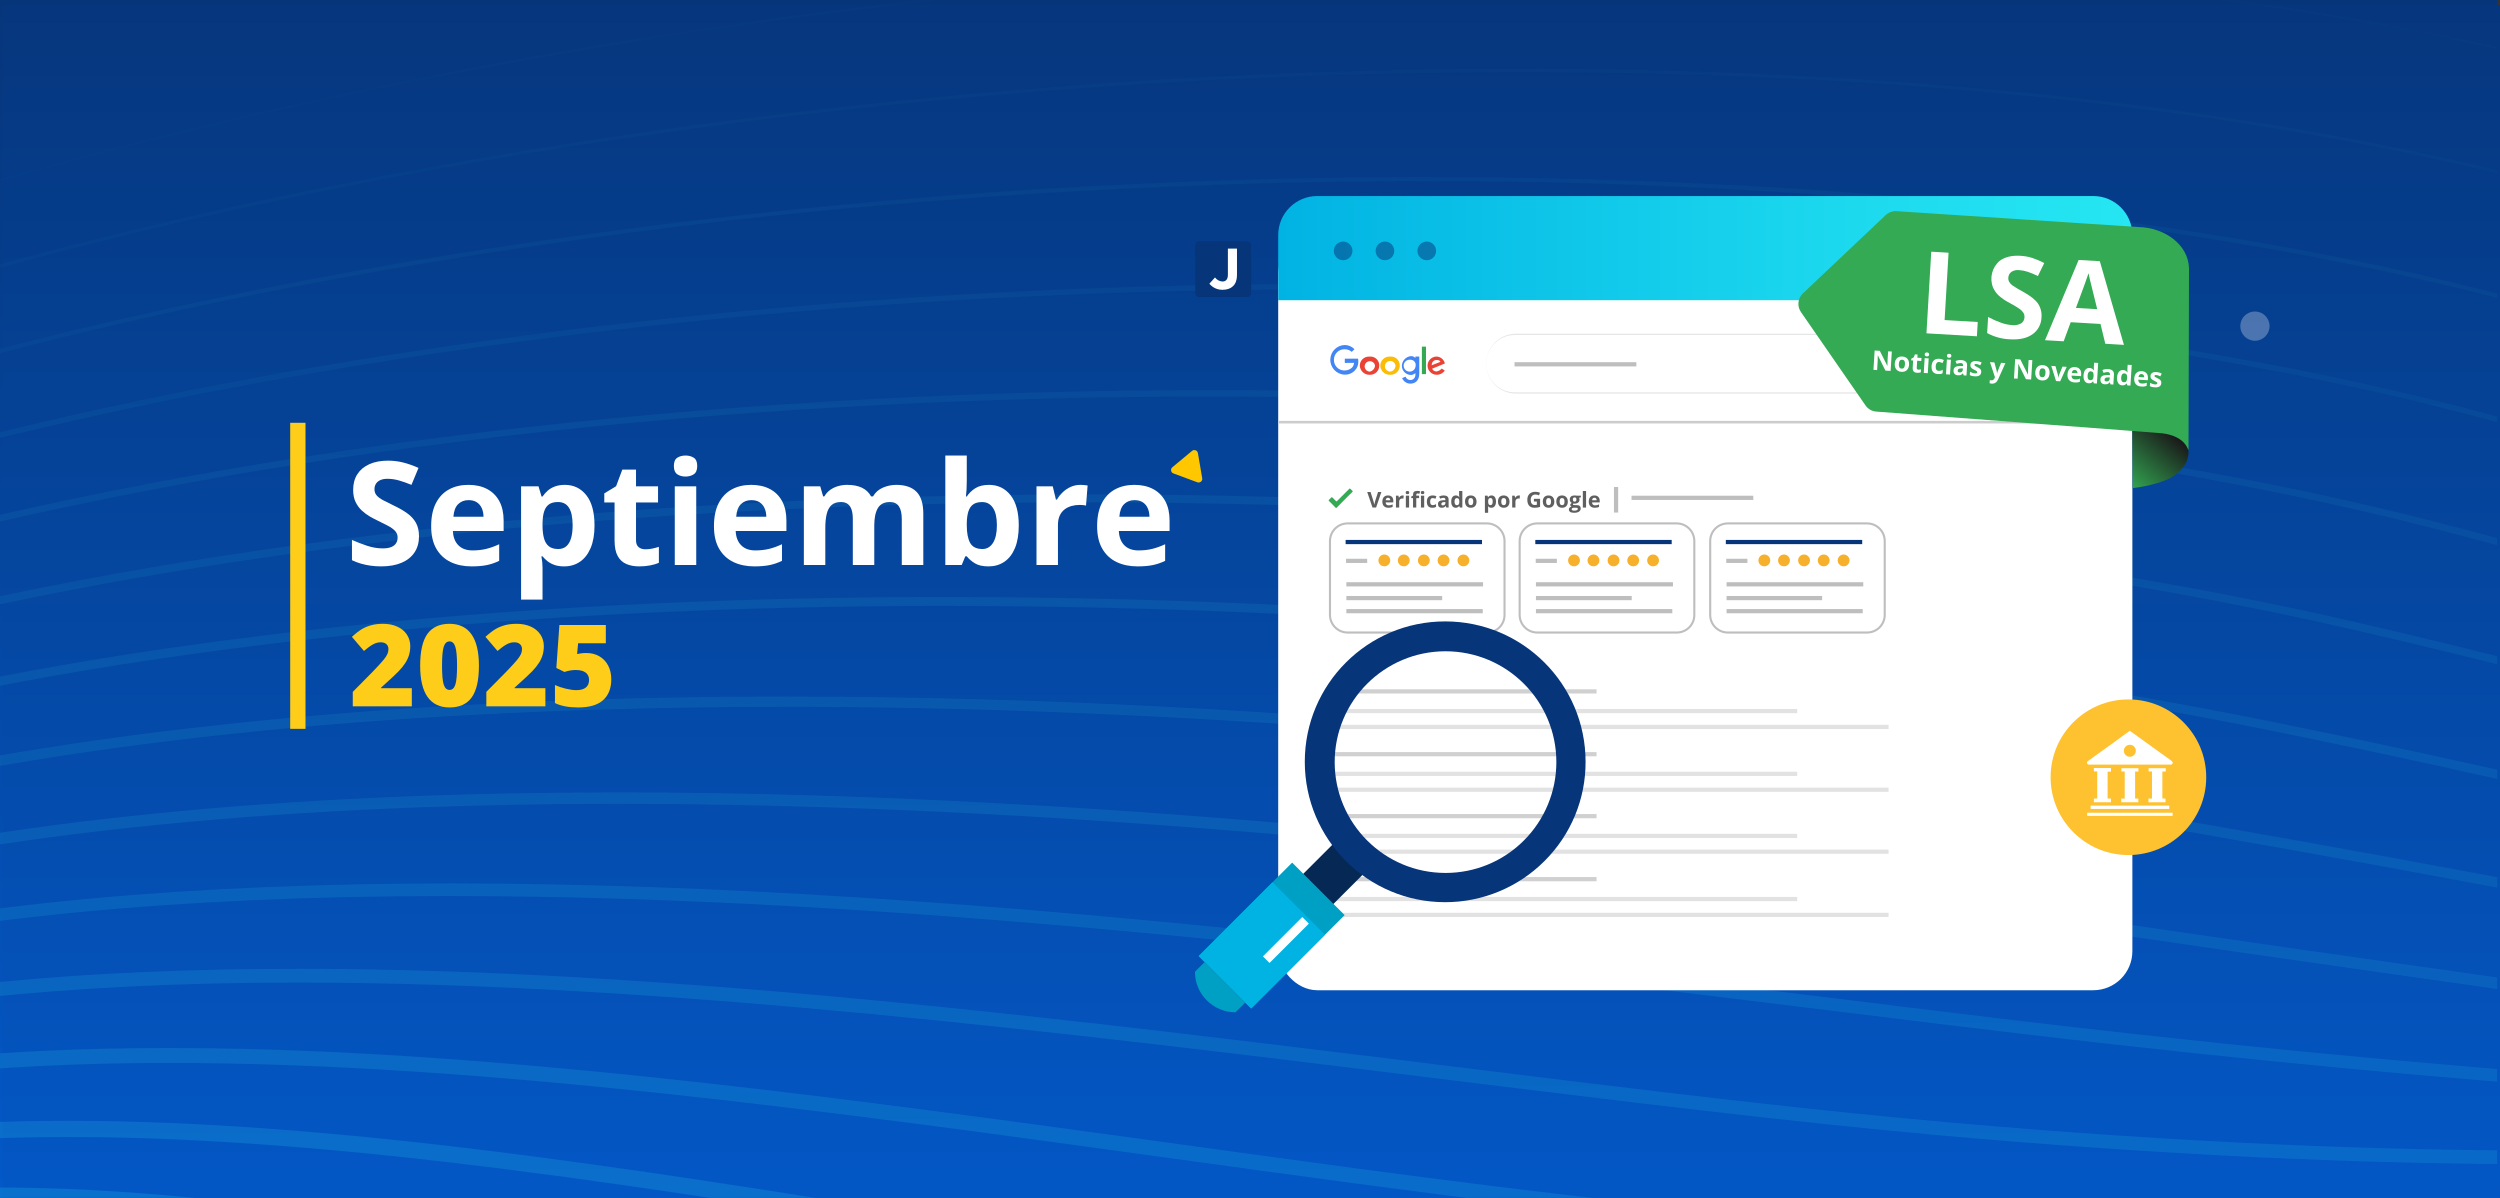 <svg viewBox="0 0 960 460" xmlns="http://www.w3.org/2000/svg" xmlns:xlink="http://www.w3.org/1999/xlink"><rect x="0" y="0" width="960" height="460" fill="#333333" stroke="none"/><linearGradient id="a"><stop offset="0" stop-color="#06357a"/><stop offset="1" stop-color="#0359c9"/></linearGradient><linearGradient id="b" gradientTransform="matrix(1 0 0 -1 0 460)" gradientUnits="userSpaceOnUse" x1="479" x2="479" xlink:href="#a" y1="460" y2="0"/><clipPath id="c"><path d="m1.012 2.012h960v460h-960z"/></clipPath><linearGradient id="d" gradientTransform="matrix(1 0 0 -1 0 460)" gradientUnits="userSpaceOnUse" x1="481.012" x2="481.012" xlink:href="#a" y1="479.988" y2="-24.012"/><clipPath id="e"><path d="m-1 0h960v460h-960z"/></clipPath><linearGradient id="f" gradientTransform="matrix(1 0 0 -1 0 460)" gradientUnits="userSpaceOnUse" x1="491.25" x2="819.25" y1="364.72" y2="364.72"><stop offset="0" stop-color="#01b3e3"/><stop offset=".65" stop-color="#1cd8ee"/><stop offset="1" stop-color="#26e6f2"/></linearGradient><linearGradient id="g" gradientTransform="matrix(-.997 .08 -.08 -.997 2270.21 410.04)" gradientUnits="userSpaceOnUse" x1="1428.425" x2="1409.305" y1="335.982" y2="355.102"><stop offset="0" stop-color="#33aa53"/><stop offset="1" stop-color="#1a1a1a"/></linearGradient><clipPath id="h"><path d="m1088.448 22.72h1200v575h-1200z"/></clipPath><path d="m-1 0h960v460h-960z" fill="url(#b)"/><g clip-path="url(#c)"><path d="m1.012-19.988h960v504h-960z" fill="url(#d)"/></g><g clip-path="url(#e)"><g opacity=".2"><g fill="#2be2eb"><path d="m1461.64 301c32.44 0 78.53 24.42 113.83 140.75 27.39 90.27 41.87 215.27 41.87 361.49s-14.61 302.62-42.25 453.94c-30.53 167.2-74.84 318.82-131.67 450.63-94.49 219.14-267.86 480.37-557.15 480.37-2.34 0-4.73 0-7.08-.05-143-2.09-328.86-45.64-552.6-129.43-195.8-73.34-414.52-175.82-632.5-296.37-200.68-111-392.57-233.16-540.32-344-149.77-112.33-247.77-208.33-275.83-270.19-18.22-40.11-20.93-70.57-8.08-90.52 16.21-25.16 58.92-37.39 130.57-37.38 54.54 0 118.45 6.63 186.1 13.65 68.93 7.15 140.2 14.55 202.22 14.55 69.79 0 119-9.68 150.29-29.59 91.65-58.24 126.1-149.77 159.41-238.28 33.5-89 68.13-181 160.9-242.51 30-19.88 66.5-29.54 111.64-29.53 76.52 0 166.88 27.64 262.55 56.91 107.46 32.87 218.55 66.85 324.55 66.85 12 0 23.86-.45 35.25-1.33 227.11-17.64 337.5-94.81 444.26-169.44 51.41-35.94 104.59-73.11 169.81-102.13 72.95-32.45 154.51-51.48 249.33-58.19 1.66-.12 3.26-.17 4.9-.17zm0-7.58c-1.81 0-3.6.07-5.44.2-429.55 30.37-416.53 295-863.45 329.76-11.45.89-23 1.31-34.66 1.31-199.73.03-423.62-123.69-587.09-123.69-43.4 0-82.52 8.72-115.82 30.79-188.26 124.73-139.86 366.07-320.18 480.66-33.54 21.31-85.57 28.41-146.23 28.41-120.94 0-276.29-28.19-388.32-28.2-111.24 0-179.71 27.78-129.39 138.61 119.71 263.6 1396 1035.48 2008 1044.46 2.39 0 4.83.05 7.2.05 786.8 0 884.83-1902.33 575.37-1902.33l.01-.03z"/><path d="m1476.52 332.46c90.81 0 151.82 199.7 151.82 496.93 0 310.57-65.15 643-174.29 889.25-64.17 144.78-142 258.48-231.32 338-100 88.93-213.79 134-338.34 134h-4.81c-142.39-1.57-330-45.21-557.48-129.7-200-74.28-423.37-177.9-645.84-299.64-206.7-113.11-403-237.07-552.87-349-153.3-114.56-252.15-212.45-278.34-275.65-16.94-40.88-18.56-72-4.83-92.58 17.2-25.74 59.84-38.25 130.38-38.24 60.22 0 131.9 8.63 207.79 17.76 76.05 9.16 154.7 18.63 221 18.63 63.9 0 109.24-9 138.65-27.35 89.51-56.41 117.86-144.2 147.87-237.14 29.27-90.68 59.54-184.45 151.22-251.82 35.94-26.41 83-39.25 143.74-39.25 84.57 0 183.48 24.34 288.2 50.09 111.51 27.43 226.81 55.78 332 55.78 7.75 0 15.45-.15 22.9-.46 228.41-9.49 340.82-74.2 449.54-136.78 105-60.45 204.18-117.54 401.32-122.74h1.69v-.09zm0-7.11h-1.87c-404.81 10.67-405.24 241-851 259.52-7.47.31-15 .46-22.6.46-201.91 0-443.44-105.86-620.19-105.87-57.33 0-107.82 11.13-147.95 40.62-186.25 136.92-123.26 378.17-298.65 488.71-31.09 19.46-78.7 26.25-134.85 26.25-130 0-305.81-36.38-428.81-36.39-110.44 0-178.27 29.32-132.12 140.66 112.18 270.69 1432.45 1051.69 2041.02 1058.4h4.89c811.55 0 889.18-1872.39 592.13-1872.39z" opacity=".94"/><path d="m1468.24 363.47c8.08 0 16.39.09 24.69.29 89.79 2.1 150 214.51 146.48 516.53-1.66 142-17.43 292.31-45.61 434.75-31.51 159.32-76.79 302.8-134.59 426.46-64.88 138.8-143.56 247.66-233.89 323.56-101.06 84.92-216.49 128-343.08 128h-2.24c-141.82-1-331-44.76-562.35-130-204.27-75.24-432.21-180-659.16-302.93-449-243.23-797-504.41-846.32-635.14-15.93-42.23-16.46-73.18-1.63-94.62 18.21-26.34 61-39.14 130.93-39.14 65.72 0 148.66 11.29 228.88 22.2 82.6 11.24 168 22.86 237.85 22.86 59.06 0 101.21-8.34 128.88-25.51 87.31-54.18 111-142.11 136.11-235.21 25-92.74 50.86-188.64 141.71-261.91 42.53-34.31 102.7-51 184-51 94.05 0 201.91 21.47 316.1 44.2s232.05 46.17 335 46.17h4.75c228.62-1.61 342.94-53.16 453.49-103 98.71-44.52 192-86.56 360.12-86.56zm0-6.66c-355.59 0-379.25 186.52-813.66 189.58h-4.7c-201.88.02-459.18-90.39-651.07-90.39-75.16 0-140.27 13.86-188.12 52.45-184.4 148.72-106.37 390.67-277.15 496.64-29 18-73 24.52-125.37 24.52-137.7 0-333.33-45.06-466.73-45.06-110.1 0-177.8 30.69-135.53 142.76 104.74 277.7 1468.94 1067.9 2074 1072.34h2.32c835.39 0 893.85-1836 610.84-1842.6-8.447-.2-16.727-.297-24.84-.29l.01.05z" opacity=".88"/><path d="m1430.82 391.67c25.4 0 52.39 1.12 80.21 3.34 44.43 3.54 82.89 63.07 108.29 167.62 25.31 104.14 36 246.27 30.13 400.19-11.48 300.39-81.68 597.45-192.61 815-65.56 128.57-144.55 229.27-234.79 299.29-100.7 78.13-215.67 118-341.72 118.35h-2.11c-72.23 0-159.07-11.73-258.11-34.86-92.91-21.69-197-53.49-309.28-94.52-208.18-76-440.44-182-671.69-306.41-218-117.31-422.92-245-576.94-359.6-162.26-120.72-260.12-219.86-283-286.7-14.74-43.07-14.24-74.73 1.53-96.79 19.3-27 62.6-40.12 132.38-40.12 71.19 0 162 13.68 249.76 26.91 88.62 13.35 180.26 27.15 253 27.15 54.76 0 94.07-7.77 120.18-23.78 84.68-51.9 103.76-139.59 124-232.42 20.71-95.13 42.11-193.48 132.51-272.82 49.76-43.67 126.24-64.9 233.79-64.9 105.41 0 228.46 20.1 347.45 39.52 106.93 17.46 217.51 35.52 311.54 38 15.32.4 30.56.6 45.3.6 197.94 0 310.43-36.55 409.68-68.81 85.77-27.87 166.79-54.2 290.5-54.2zm0-6.2c-269.91 0-334.1 123-700.18 123-14.58 0-29.58-.19-45.14-.6-196.95-5.12-457.3-77.47-659.15-77.48-97.56 0-181.43 16.89-237.9 66.46-182.63 160.29-89.67 402.9-255.63 504.61-27.16 16.65-68 22.87-116.94 22.87-144.32 0-359.23-54.06-502.75-54.06-110.37 0-178.49 32-139.78 145.11 97.26 284.3 1502.06 1086.28 2104.87 1086.28h2.13c857.39-2.7 898.41-1791.54 631.18-1812.84-28.93-2.3-55.71-3.36-80.71-3.36z" opacity=".81"/><path d="m64.71 402.43v5.74c119.74 0 254.75 18.63 385.3 36.64 95.73 13.2 186.15 25.68 266.07 30.3 41 2.37 80.69 3.57 118 3.57 150.37 0 247.69-19.28 333.55-36.29 70.15-13.9 136.42-27 220.17-27 44.15 0 90.39 3.56 141.37 10.88 22.62 3.26 43.58 21.88 62.28 55.35 18.6 33.29 34.09 79.65 46 137.8 24.41 118.79 31.51 274.76 20 439.17-9.36 133.76-31.14 269.75-63 393.26-35.91 139.37-84 263.11-143 367.78-66 117-144.73 208.46-234.15 271.75-99.39 70.35-212.62 106.2-336.56 106.56h-1.9c-71.87 0-159-11.84-258.94-35.18-93.84-21.92-199.26-54-313.34-95.43-212.55-77.14-449.43-184.2-685-309.61-224.08-119.29-433.46-248.6-589.56-364.13-165.81-122.7-264.61-223.62-285.7-291.85-13.58-43.94-12-76.32 4.68-99 20.43-27.69 64.39-41.16 134.4-41.15 76.66 0 175.21 16.2 270.53 31.86 94.21 15.49 191.63 31.5 266.73 31.5 51 0 87.77-7.26 112.47-22.22 81.79-49.49 96.31-136.62 111.69-228.87 15.51-93.22 33.12-198.86 123.36-284.46 57.63-54.66 154-81.23 294.56-81.23v-5.74h-.01zm0 0c-124.85 0-232.56 20.26-298.5 82.81-181 171.65-73 415.08-234.11 512.57-25.54 15.46-63.64 21.39-109.49 21.39-150.08 0-383.84-63.36-537.26-63.37-111 0-179.93 33.19-144.57 147.6 90 291.24 1538.78 1100.22 2138.08 1100.22h1.92c877.22-2.54 901.05-1746.91 649.22-1783.09-54.06-7.77-100.47-10.94-142.19-10.94-186.44 0-280.22 63.31-553.72 63.31-35.92 0-74.9-1.09-117.65-3.56-189.19-10.93-444.14-66.94-651.69-66.94h-.04z" opacity=".75"/><path d="m114.12 377.31c139.9 0 297.73 19.51 437 36.72 70.12 8.66 136.35 16.84 195.76 22.1 83.14 7.35 158.7 10.93 231 10.93 82.36 0 147.79-4.7 205.51-8.85 47.58-3.41 92.52-6.64 139.06-6.64 73 0 142.3 8 224.86 25.89 46.11 10 85.43 90.1 107.88 219.76 23.24 134.17 26.15 303.41 8.21 476.53-13.37 129.07-37.48 252.92-71.65 368.09-38 128.22-87.49 241.41-147 336.44-66.23 105.82-144.65 188.44-233.09 245.53-97.88 63.2-209.08 95.68-330.52 96.54h-4.53c-138.85 0-338.55-45.61-577.52-131.92-216.62-78.22-457.75-186.43-697.3-312.92-229.44-121.15-442.79-252.06-600.79-368.63-168.89-124.61-268.38-227.25-287.71-296.82-12.46-44.83-9.91-78 7.81-101.26 21.61-28.43 66.38-42.25 136.88-42.24 82.14 0 188.44 18.84 291.24 37.06 104 18.44 202.24 35.86 279.29 35.86 47.62 0 82.15-6.8 105.56-20.79 36.1-21.55 60-51.84 75.33-95.32 13.5-38.37 18.64-82.53 24.1-129.27 11.19-96 23.87-204.73 114.22-296.79 66-67.29 185.89-100 366.38-100h.02zm0-5.28c-156.79-.03-294.12 24.07-370.12 101.58-179.46 182.85-56.35 427.23-212.58 520.55-24.11 14.39-59.75 20-102.86 20-155.12 0-407.37-72.92-570.53-72.92-112 0-182 34.35-149.78 150.21 82.68 297.67 1570.75 1114.2 2168.38 1114.2h4.57c897-6.33 904.4-1701.9 667.21-1753.34-91.75-19.9-161.22-26-226-26-103.12 0-194.33 15.5-344.57 15.5-64.21 0-139.2-2.83-230.53-10.91-179.51-15.9-423.75-58.9-633.19-58.9v.03z" opacity=".69"/><path d="m172.91 344.07c173.9 0 365.89 23.72 520.16 42.78 29.74 3.67 57.83 7.14 84.61 10.3 175 20.67 293.16 26.37 388.12 30.94 142.44 6.86 236.54 11.39 399.66 60.55 46.76 14.09 86.83 107.11 107.18 248.81 21.39 148.86 19.19 336.29-6 514.23-17.16 121-44.14 235.62-80.2 340.51-40.08 116.6-90.75 219-150.61 304.42-66.35 94.67-144.18 168.53-231.34 219.54-96 56.17-204.62 85.32-322.9 86.63h-7c-138.77 0-340.32-46.07-582.85-133.23-220.74-79.29-466.15-188.66-709.64-316.23-234.78-123-452.13-255.53-612-373.15-171.95-126.53-272.16-230.89-289.77-301.81-11.37-45.77-7.79-79.66 10.93-103.6 22.8-29.15 68.48-43.33 139.71-43.32 87.67 0 201.69 21.6 312 42.49 109.13 20.67 212.2 40.2 290.85 40.2 44.6 0 77.09-6.37 99.33-19.47 75.44-44.47 80.9-125.66 87.23-219.66 6.66-98.89 14.2-211 104.91-309.76 39.77-43.32 101.53-75.37 183.57-95.26 71.89-17.44 158.26-25.92 264.05-25.92zm0-4.82c-192.08 0-364.69 28.54-451.18 122.73-178.05 193.92-39.73 439.34-191.07 528.51-22.81 13.45-56.25 18.8-96.87 18.8-159.56 0-430-82.67-602.81-82.68-113.22 0-184.5 35.46-155.33 152.91 75.51 304 1602.73 1128.13 2198.92 1128.13h7c916.91-10.27 908.52-1656.36 685.28-1723.65-272.65-82.17-351.18-40-788.61-91.67-168.53-19.9-398.24-53.1-605.33-53.1z" opacity=".63"/><path d="m237.22 308.66c157.56 0 344.43 16.2 571.3 49.51 75.81 11.14 141.32 20.33 199.13 28.45 272.5 38.26 374.46 52.58 576 133.18 23.49 9.4 45.69 40.16 64.19 88.94s32.9 114.46 41.79 190.37c19.46 166.12 11.2 366.51-22.66 549.81-43.84 237.37-127.5 439.47-242 584.42-139.79 177.06-322.5 268.54-543 271.88-3.1.05-6.18.08-9.33.08-138.74 0-342.15-46.53-588.25-134.56-224.88-80.43-474.52-190.94-721.95-319.61-240.1-124.84-461.43-259-623.21-377.69-175-128.42-276-234.52-291.89-306.82-10.3-46.7-5.7-81.35 14-105.92 24-29.92 70.78-44.47 142.85-44.47 93.25 0 215 24.48 332.78 48.14 113.9 22.89 221.5 44.51 301.46 44.51 41.87 0 72.5-6 93.65-18.26 72.1-41.89 73.59-121.69 75.32-214.09 1.91-102 4.07-217.53 95.34-323.32 82.76-95.92 262.56-144.55 534.42-144.55zm0-4.37c-228.49 0-441.14 34.12-537.73 146.06-176.77 204.89-23.12 451.42-169.49 536.49-21.65 12.57-53.13 17.66-91.46 17.66-163.51 0-451.83-92.63-634.24-92.64-114.63 0-187.42 36.57-161.16 155.7 68.41 310.4 1634.68 1142.1 2229.57 1142.1 3.17 0 6.27 0 9.39-.07 936.68-14.22 913.15-1609.89 703.24-1693.84-244.6-97.83-340.45-97.91-776.13-161.9-157.22-23.09-370.73-49.56-571.94-49.56z" opacity=".56"/><path d="m301.93 271.39c167.79 0 363.69 17.43 537.47 47.81 435.6 76.14 549.13 121.51 762.54 231.8 48.67 25.15 88.55 144 104.07 310.22 17.09 183 2 394.84-41.38 581.12-23.84 102.35-55.92 197.34-95.36 282.33-43.48 93.69-96 175.39-156.23 242.84-138.57 155.3-317.1 236.11-530.64 240.2-3.81.08-7.57.11-11.51.11-138.73 0-344-47-593.73-135.87-229-81.53-482.94-193.2-734.29-323-245.39-126.68-470.71-262.42-634.45-382.24-178.09-130.32-279.77-238.15-294.06-311.85-9.11-47-3.33-83.44 17.17-108.3 25.31-30.69 73.14-45.61 146.21-45.61 98.92 0 228.43 27.44 353.67 54 118.42 25.08 230.28 48.78 311.29 48.78 39.39 0 68.33-5.61 88.47-17.14 68.63-39.29 66.34-117.45 63.68-208-1.48-50.33-3.15-107.37 7.11-164.86 11.75-65.78 37.37-122.23 78.33-172.55 48.67-59.82 133.13-104.58 251-133 101-24.39 225.7-36.76 370.61-36.76l.03-.03zm0-3.91c-263.64 0-518.87 41.23-624.68 171.25-175.59 215.76-6.54 463.45-148 544.45-20.6 11.82-50.25 16.61-86.55 16.61-167 0-473-102.74-665-102.75-116.23 0-190.66 37.65-167.22 158.57 61.41 316.74 1666.61 1156.07 2260.36 1156.07 3.94 0 7.75 0 11.6-.1 956.5-18.32 918.22-1562.35 721.25-1664.1-216.4-111.79-329.66-156.27-763.66-232.14-146.69-25.64-344.69-47.86-538.14-47.86h.04z" opacity=".5"/><path d="m362.74 232.68c173 0 358 17.33 507.57 47.54 193.65 39.13 339 81.5 457.51 133.35 108.59 47.53 186.89 99.05 277.56 158.72l14.89 9.8c48.94 32.16 88.73 165.91 101.29 340.68 6.67 92.56 5.4 193.34-3.65 291.46-10.17 110.22-29.72 216.29-58.09 315.26-26.57 92.66-60.73 178.1-101.52 253.93-44.73 83.14-97.87 155.48-158 215-137 135.7-311.11 206.92-517.52 211.68-4.49.1-8.93.15-13.57.15-138.73 0-345.94-47.44-599.23-137.18-229.85-81.45-495-197.33-746.66-326.3-250.67-128.48-480-265.84-645.71-386.78-181.16-132.22-283.62-241.8-296.29-316.92-8.09-48-1.26-85.2 20.28-110.69 26.61-31.47 75.61-46.77 149.8-46.76 104.65 0 241.92 30.5 374.68 60 122.67 27.25 238.53 53 320.39 53 37.12 0 64.49-5.27 83.69-16.09 30-16.91 46.94-42.67 53.34-81.08 5.71-34.22 2.49-76-.92-120.25-7.94-103.06-17.81-231.32 75.13-352 52.44-68.08 147.87-119.58 283.65-153.07 115.27-28.43 261-43.46 421.34-43.46zm0-3.45c-295.88 0-594 50.19-707.73 197.87-174.51 226.58 10 475.45-126.5 552.42-19.6 11-47.68 15.64-82 15.64-170.15 0-493.53-113-695.07-113-118 0-194.19 38.71-173.49 161.49 54.49 323.1 1698.64 1170.06 2291.3 1170.06 4.63 0 9.15-.06 13.65-.16 976.32-22.5 923.26-1513.41 739.27-1634.34-188.51-123.91-318.77-215.01-751.17-302.38-137.8-27.83-322.6-47.6-508.26-47.6z" opacity=".44"/><path d="m417.54 192.89c173 0 349.28 17.63 483.7 48.36 403.92 92.34 558.49 222 708 347.33 9.82 8.227 19.647 16.447 29.48 24.66 48.71 40.51 87.84 189.22 97.38 370 5.21 98.65 1.53 203.91-10.65 304.41-13.85 114.4-38.25 222.58-72.53 321.52-92.92 268.33-301.92 590.83-769.67 603.36-5.11.14-10.19.21-15.52.21-138.79 0-347.93-47.9-604.82-138.51-234-82.53-503.53-199.59-759-329.65-255.92-130.26-489.23-269.23-657-391.32-184.24-134.11-287.48-245.45-298.55-322-7.08-48.94.79-87 23.4-113.11 27.92-32.25 78.15-47.93 153.55-47.93 110.47 0 255.54 33.66 395.83 66.21 126.67 29.4 246.32 57.16 328.83 57.16 35 0 60.95-5 79.27-15.11 61.51-34.13 52.72-104.78 41.6-194.23-13.22-106.22-29.66-238.42 64.35-367 55.67-76.13 161.33-134.46 314.05-173.38 130.83-33.34 292.76-51 468.3-51v.02zm0-3c-324.79 0-664.41 61-784.77 225.58-173.53 237.36 26.55 487.42-105 560.39-18.68 10.36-45.31 14.73-77.82 14.73-172.94 0-513.54-123.36-724.66-123.36-119.86 0-198 39.76-179.92 164.46 47.66 329.45 1730.57 1184 2322.34 1184 5.32 0 10.46-.07 15.6-.21 996.14-26.8 927.64-1462.9 757.28-1604.6-161.4-134.24-307.76-274.08-738.7-372.6-130.79-29.91-305.34-48.44-484.37-48.44z" opacity=".38"/><path d="m466.15 152.31c174 0 339.51 17.75 466 50 406.63 103.49 571.35 278.69 703.7 419.44 7.213 7.66 14.333 15.213 21.36 22.66 22.55 23.81 44 74.79 60.47 143.54 17.41 72.84 28.35 160.79 31.64 254.36 4.65 132-2.84 390.55-105.12 638.7-64.32 156.09-155.11 280.4-269.81 369.46-133 103.24-298.06 158.58-490.71 164.5-5.64.18-11.48.26-17.37.26-138.83 0-349.91-48.35-610.41-139.82-238.09-83.61-512.06-201.87-771.43-333-261.16-132-498.49-272.63-668.26-395.87-187.33-136-291.36-249.12-300.86-327.13-6.08-49.94 2.84-88.82 26.51-115.56 29.25-33 80.74-49.08 157.47-49.08 116.35 0 269.22 36.91 417.05 72.59 130.49 31.5 253.74 61.24 336.75 61.24 33.07 0 57.65-4.64 75.16-14.18 57.9-31.58 46.15-100 31.27-186.72-9.28-54.06-19.8-115.34-16.11-180.42 4.27-75.16 26.89-141.24 69.17-202 30-43.06 75.91-81.81 136.57-115.17 56.27-30.95 125.4-57.41 205.45-78.63 146-38.72 322.88-59.19 511.51-59.19zm0-2.53c-350.71 0-729.85 73.34-855.62 254.07-172.64 248.09 43.06 499.33-83.46 568.35-17.85 9.73-43.1 13.87-73.94 13.87-175.45 0-533.11-133.81-753.8-133.83-121.88 0-201.93 40.79-186.51 167.49 40.9 335.82 1762.62 1198 2353.49 1198 5.94 0 11.73-.08 17.44-.26 1016-31.2 930.61-1410.86 775.3-1574.85-135.6-143.18-296.63-333.46-726.23-442.84-125.56-32-292.63-50-466.67-50z" opacity=".31"/><path d="m509.39 111.16c172.55 0 333.71 18.52 453.78 52.15 186.37 52.2 340.43 131 471 241 110.38 93 180.95 188.84 237.66 265.87l4 5.41c38.16 51.82 81.11 206.55 85.25 423.8 2.09 109.83-6.27 218-24.83 321.56-21.34 119-55.69 228-102.08 323.81-67 138.49-158.71 248.53-272.47 327.06-130.62 90.18-291.3 139.18-477.59 145.59-6.26.22-12.51.32-19.1.32-138.93 0-352-48.81-616.1-141.14-242.24-84.69-520.61-204.13-783.83-336.34-266.39-133.79-507.72-276-679.54-400.42-132.78-96.15-293.17-231.85-303.21-332.26-5.09-51 4.88-90.67 29.65-118 30.6-33.81 83.4-50.24 161.5-50.24 122.33 0 283 40.23 438.42 79.13 134.1 33.54 260.76 65.24 344.1 65.24 31.26 0 54.59-4.36 71.31-13.32 54.28-29.08 39.81-95.17 21.49-178.85-12.1-55.26-25.81-117.91-24.57-185.64 1.43-78.49 22.95-148 65.78-212.51 31.07-46.8 80-89.3 145.51-126.31 60.74-34.34 135.54-63.93 222.33-87.95 158.37-43.82 354.23-68 551.52-68l.02.04zm0-2.08c-374.27 0-790.91 87.05-921.09 283.14-171.83 258.78 59.55 511.22-61.95 576.32-17.07 9.14-41 13.07-70.33 13.07-177.7 0-552.26-144.37-782.53-144.4-124 0-206.1 41.82-193.23 170.56 34.2 342.19 1794.58 1212 2384.75 1212 6.55 0 12.91-.1 19.17-.32 1035.75-35.71 931.4-1357.61 793.31-1545.1-111.49-151.35-285.35-393.04-713.76-513.04-121.82-34.12-283.73-52.23-454.34-52.23z" opacity=".25"/><path d="m548.28 69.57c171.72 0 330.11 19.43 445.9 54.78 185.63 56.65 346.05 150.95 476.82 280.33 108.39 107.24 176.39 217.85 223.52 302.23 19.29 34.53 38.24 96.8 52 170.83 15.71 84.57 24.23 179.84 24.67 275.51.52 113.1-10.05 222.54-31.39 325.28-24.8 119.38-63.83 227.15-116 320.29-69 123.07-161 220.81-273.72 290.52-128.25 79.35-284.87 123.26-465.5 130.51-6.36.23-13 .34-19.71.34-138.79 0-353.71-49.25-621.51-142.42-246.55-85.77-529.47-206.38-796.69-339.61-275.8-137.52-514.9-277.55-691.46-405-135.07-97.48-297.8-235.16-305.9-337.51-4.11-52 6.92-92.49 32.78-120.48 32-34.61 86.18-51.44 165.67-51.44 128.4 0 297 43.64 460 85.84 137.49 35.59 267.35 69.2 350.94 69.2 29.55 0 51.7-4.09 67.69-12.49 23.41-12.31 34-32.93 33.36-64.88-.6-28.89-10.09-64.52-21.08-105.76-29.21-109.64-69.22-259.83 28.76-414.18 61.78-97.32 197.29-178.46 391.87-234.7 172.3-49.76 381.47-77.19 588.98-77.19zm0-1.62c-396 0-848.38 101.8-982.22 312.65-171.08 269.5 76 523.06-40.43 584.28-16.33 8.58-39.11 12.31-66.93 12.31-179.71 0-571-155-810.94-155-126.15 0-210.42 42.86-200.07 173.66 27.6 348.78 1828.71 1226 2417.14 1226 6.76 0 13.35-.117 19.77-.35 1055.48-42.38 929.5-1303.8 811.33-1515.35-89.11-159.58-273.93-452.96-701.28-583.35-119.24-36.38-277.73-54.8-446.37-54.8v-.05z" opacity=".19"/><path d="m583.8 27.65c174.15 0 326.78 20 441.4 57.75 186.12 61.35 347 167.65 478.17 316 117.63 133 182 268.19 209.92 336.93 17 41.93 33.64 108.86 45.6 183.62 14.47 90.44 21.68 188.41 20.85 283.31-1.54 176.74-31.74 431.57-166.93 642.04-150.6 234.43-395.47 360.6-727.83 375-6.94.29-14.2.43-21.59.43-139 0-355.9-49.71-627.33-143.75-250.64-86.85-537.94-208.65-809-343-281-139.28-523.95-280.88-702.59-409.51-95.17-68.54-169.66-131.85-221.41-188.18-55.08-60-84.29-111.94-86.8-154.52-3.14-53 8.94-94.34 35.92-123 33.37-35.4 89-52.61 169.93-52.61 134.55 0 319 49.25 481.69 92.69 140.76 37.62 273.68 73.15 357.38 73.15 28 0 49-3.83 64.27-11.71 47-24.23 28.86-82.08 3.7-162.14-35.38-112.65-83.85-266.91 15.66-430.54 63.46-104.38 206.79-192.61 414.49-255.18 93.4-28.13 196.26-49.98 305.7-64.93 105.652-14.466 212.162-21.766 318.8-21.85zm0-1.17c-416.48 0-903.1 117.4-1040 342.49-170.41 280.19 92.48 534.87-18.91 592.25-15.64 8.06-37.3 11.57-63.73 11.57-181.51 0-589.45-165.74-839-165.74-128.42 0-214.89 43.87-207 176.81 21 355.11 1860.11 1240 2448.26 1240 7.42 0 14.633-.143 21.64-.43 1075.28-46.54 924.87-1250.28 829.34-1485.6-68.42-168.57-262.32-513-688.8-653.56-117.6-38.73-274.02-57.79-441.8-57.79z" opacity=".13"/><path d="m616.71-14.54c174.76 0 326.75 21.09 439.53 61 100.109 35.544 193.998 86.626 278.22 151.37 73.5 56.32 141.09 123.49 200.92 199.68 135.08 172 184.75 328.43 196.75 372.26 10.07 36.79 60.07 233 55 483.89-2.38 117.37-16.78 227.19-42.81 326.41-30.9 117.79-78.49 221.43-141.45 308-151.46 208.35-392.85 321.6-717.44 336.63-7.49.34-15.37.5-23.42.5-139.2 0-358.14-50.16-633.16-145.07-254.74-87.91-546.36-210.91-821.16-346.34-286.13-141-532.92-284.19-713.69-414.07-96.61-69.42-172-133.57-224.2-190.67-55.61-60.89-84.72-113.78-86.52-157.2-2.1-54 11.09-96.22 39.23-125.47 34.81-36.2 91.85-53.79 174.37-53.79 140.81 0 333.48 53 503.48 99.7 143.72 39.51 279.48 76.83 363.17 76.83 26.42 0 46.37-3.58 61-10.95 43.44-21.9 23.44-77.06-4.23-153.41-20.18-55.68-45.3-125-52.34-201-8.24-88.95 9.5-169.45 54.24-246.11 33.44-57.28 90.1-110.7 168.41-158.77 72.71-44.61 162.73-83.88 267.56-116.77 195.94-61.42 436-96.65 658.54-96.65zm0-.71c-436 0-955.66 133.64-1095.13 372.59-169.79 290.87 108.93 546.66 2.62 600.22-15 7.55-35.57 10.87-60.68 10.87-183.08 0-607.35-176.52-866.65-176.53-130.78 0-219.57 44.9-214.3 180 14.92 361.43 1891.39 1254 2479.43 1254 8.08 0 15.87-.17 23.45-.51 1095.09-50.7 918-1197.81 847.37-1455.86-49-178.93-250.57-573.15-676.34-723.79-116.52-41.22-272-61-439.77-61z" opacity=".06"/></g><path d="m647.6-56.95c176 0 328 22.29 439.71 64.46 99.43 37.54 193.22 93 278.77 164.91 74.12 62.28 141.78 136.51 201.1 220.63 50 70.85 93.92 149.11 127.1 226.32 28.44 66.2 48.59 130.83 56.73 182 1.087 6.92 2.277 14.327 3.57 22.22 16.53 102.22 47.29 292.49 38.34 497.38-5 113.73-21.62 218.67-49.5 311.92-33.15 110.89-82.94 207.85-148 288.19-34.846 42.998-74.505 81.861-118.2 115.83-46.34 36-98.39 67.43-154.7 93.32-59.43 27.33-125.25 49.29-195.64 65.27-74 16.8-155.07 27.46-241 31.69-8 .39-16.53.59-25.22.59-139.44 0-360.46-50.62-639.14-146.4-258.94-89-555-213.17-833.56-349.68-140.89-69-273.77-139.38-395-209.09-126.37-72.71-237.36-143.2-329.86-209.54-98-70.31-174.37-135.3-226.89-193.18-56.09-61.84-85-115.64-86-159.93-.62-28.15 2.78-53.34 10.1-74.86 6.563-19.908 17.548-38.071 32.13-53.13 18.6-19 43.82-33.24 75-42.31 28.81-8.39 63.72-12.64 103.81-12.64 147.13 0 348.2 56.77 525.6 106.84 146.69 41.41 285.24 80.52 368.85 80.52 24.63 0 44.11-3.44 57.9-10.23 18.43-9.07 25-25.65 20.51-52.16-4.09-24.46-17-55.89-32-92.29-23.28-56.6-52.25-127-62.39-205.86-5.58-43.3-5-83.92 1.83-124.18 7.75-45.81 23.9-90.82 48-133.79 34-60.62 92.94-117.61 175.15-169.39 76.4-48.12 171.09-90.72 281.44-126.64 208.47-67.84 460.49-106.79 691.46-106.79zm0-.25c-454.74 0-1006.6 150.41-1148.26 402.91-169.22 301.56 125.36 558.36 24.14 608.19-14.36 7.06-34 10.2-57.79 10.2-184.49 0-625.39-187.33-894.45-187.36-133.21 0-224.25 45.9-221.24 183.2 8 367.8 1922.64 1268.06 2510.65 1268.06 8.713 0 17.123-.2 25.23-.6 1114.9-54.86 909.8-1146.86 865.37-1426.11-30.37-190.91-238.64-633.48-663.85-794-116-43.8-271.28-64.48-439.8-64.48v-.01z" fill="none"/></g></g><circle cx="865.89" cy="125.23" fill="#fff" opacity=".28" r="5.62"/><path d="m457.75 173.14-7.58 6.29c-.587.486-.668 1.356-.182 1.943.157.189.361.333.592.417l9.23 3.42c.723.259 1.518-.116 1.778-.839.081-.224.102-.466.062-.701l-1.65-9.67c-.11-.754-.811-1.276-1.565-1.166-.252.037-.489.143-.685.306z" fill="#ffc700"/><rect fill="#fff" height="290" rx="15" width="328" x="490.83" y="90.25"/><path d="m505.83 75.28h298c8.284 0 15 6.716 15 15v25h-328v-25c0-8.284 6.716-15 15-15z" fill="url(#f)"/><path d="m519.34 96.34c0 1.977-1.603 3.58-3.58 3.58s-3.58-1.603-3.58-3.58 1.603-3.58 3.58-3.58h.01c1.972 0 3.57 1.598 3.57 3.57z" fill="#06357a" opacity=".5"/><path d="m535.4 96.34c0 1.977-1.603 3.58-3.58 3.58s-3.58-1.603-3.58-3.58 1.603-3.58 3.58-3.58 3.58 1.603 3.58 3.58z" fill="#06357a" opacity=".5"/><path d="m551.46 96.34c0 1.977-1.603 3.58-3.58 3.58s-3.58-1.603-3.58-3.58 1.603-3.58 3.58-3.58 3.58 1.603 3.58 3.58z" fill="#06357a" opacity=".5"/><circle cx="817.311" cy="298.459" fill="#fec12f" r="29.88"/><path d="m801.48 313.3h32.81v-1.21h-32.81zm.52-19.69h31.77c.76-.34.73-1.05 0-1.53s-15.93-11.46-15.93-11.46-15.09 11-15.85 11.46-.81 1.19.01 1.53zm15.85-7.61c1.27-.006 2.304 1.02 2.31 2.29s-1.02 2.304-2.29 2.31-2.304-1.02-2.31-2.29v-.01c0-1.266 1.024-2.294 2.29-2.3zm-15.06 24.63h30.21v-1.29h-30.21zm1.26-4v1.43h6.56v-1.43h-1.29v-10.3h1.29v-1.43h-6.56v1.31h1.28v10.43zm10.51 0v1.43h6.56v-1.43h-1.24v-10.37h1.28v-1.26h-6.56v1.23h1.29v10.43zm10.44 0v1.43h6.56v-1.43h-1.21v-10.37h1.29v-1.26h-6.57v1.23h1.29v10.43z" fill="#fff" fill-rule="evenodd"/><path d="m529.63 140.42c.011 1.922-1.538 3.489-3.46 3.5h-.27c-1.982.03-3.633-1.511-3.74-3.49-.011-1.922 1.538-3.489 3.46-3.5h.28c1.852-.187 3.51 1.15 3.72 3 .014.163.018.327.01.49zm-1.62 0c-.155-1.094-1.167-1.855-2.26-1.7s-1.855 1.167-1.7 2.26c.138.979.972 1.71 1.961 1.72 1.095-.236 1.904-1.163 1.99-2.28h.01z" fill="#ea4335"/><path d="m537.51 140.42c.011 1.922-1.538 3.489-3.46 3.5h-.28c-1.992.062-3.659-1.498-3.73-3.49-.011-1.922 1.538-3.489 3.46-3.5h.27c1.856-.198 3.521 1.145 3.72 3 .018.163.025.326.02.49zm-1.63 0c-.127-1.121-1.139-1.927-2.26-1.8s-1.927 1.139-1.8 2.26c.119 1.021.973 1.797 2 1.82 1.159-.14 2.038-1.112 2.06-2.28z" fill="#fbbc05"/><path d="m545 137v6.5c0 2.68-1.63 3.82-3.41 3.82-1.389.003-2.642-.835-3.17-2.12l1.3-.56c.281.754.986 1.266 1.79 1.3 1.057.034 1.946-.784 2-1.84.01-.09.01-.18 0-.27v-.57c-.483.461-1.122.722-1.79.73-1.881-.079-3.375-1.608-3.41-3.49.047-1.922 1.501-3.516 3.41-3.74.68-.066 1.349.207 1.79.73v-.57h1.49zm-1.38 3.41c.149-1.094-.617-2.103-1.711-2.252-.023-.003-.046-.006-.069-.008h-.25c-1.255-.16-2.401.727-2.562 1.982s.727 2.401 1.982 2.562c1.255.16 2.401-.727 2.562-1.982.012-.097.018-.194.018-.292z" fill="#4285f4"/><path d="m547.58 133.11v10.56h-1.58v-10.56z" fill="#34a853"/><path d="m553.67 141.56 1.13.73c-.683 1.03-1.844 1.641-3.08 1.62-1.933.022-3.518-1.527-3.54-3.46s1.527-3.518 3.46-3.54c1.392.063 2.608.96 3.08 2.27l.08.41-4.87 2c.31.659.982 1.072 1.71 1.05.78-.127 1.489-.527 2-1.13zm-3.9-1.3 3.33-1.3c-.08-.41-.65-.73-1.3-.73-1.017-.081-1.91.673-2 1.69-.01.113-.01.227 0 .34z" fill="#ea4335"/><path d="m516.4 139.36v-1.62h5.11c0 .33.08.57.08 1 .07 1.296-.401 2.564-1.3 3.5-1.031 1.101-2.494 1.693-4 1.62-3.14-.132-5.578-2.784-5.446-5.924.124-2.955 2.491-5.322 5.446-5.446 1.449-.036 2.843.559 3.82 1.63l-1.06 1c-.752-.685-1.744-1.044-2.76-1-2.209-.033-4.026 1.731-4.06 3.94v.06.08c-.034 2.186 1.694 3.995 3.88 4.06h.18c1.089.021 2.142-.389 2.93-1.14.434-.5.691-1.129.73-1.79z" fill="#4285f4"/><path d="m581.71 150.91c-6.216-.185-11.105-5.375-10.919-11.591.178-5.955 4.964-10.742 10.919-10.919h205.21c6.216-.185 11.405 4.703 11.591 10.919.185 6.216-4.703 11.405-10.919 11.591-.224.007-.448.007-.671 0h-205.21z" fill="#fff"/><path d="m786.93 128.65c6.075 0 11 4.925 11 11s-4.925 11-11 11h-205.22c-6.075 0-11-4.925-11-11s4.925-11 11-11zm0-.5h-205.22c-6.351.265-11.285 5.628-11.02 11.98.249 5.98 5.04 10.771 11.02 11.02h205.22c6.351-.265 11.285-5.628 11.02-11.98-.249-5.98-5.04-10.771-11.02-11.02z" fill="#e6e6e6"/><g fill="none" stroke-miterlimit="10"><path d="m581.58 139.89h46.78" stroke="#bebebe" stroke-width="1.62"/><path d="m511.08 273.05h179.05" opacity=".44" stroke="#bebebe" stroke-width="1.62"/><path d="m511.08 279.14h214.13" opacity=".44" stroke="#bebebe" stroke-width="1.62"/><path d="m511.08 265.5h102" opacity=".44" stroke="#949494" stroke-width="1.62"/><path d="m511.08 297.16h179.05" opacity=".44" stroke="#bebebe" stroke-width="1.62"/><path d="m511.08 303.25h214.13" opacity=".44" stroke="#bebebe" stroke-width="1.62"/><path d="m511.08 289.61h102" opacity=".44" stroke="#949494" stroke-width="1.62"/><path d="m511.08 321h179.05" opacity=".44" stroke="#bebebe" stroke-width="1.62"/><path d="m511.08 327.05h214.13" opacity=".44" stroke="#bebebe" stroke-width="1.62"/><path d="m511.08 313.4h102" opacity=".44" stroke="#949494" stroke-width="1.62"/><path d="m511.08 345.23h179.05" opacity=".44" stroke="#bebebe" stroke-width="1.62"/><path d="m511.08 351.32h214.13" opacity=".44" stroke="#bebebe" stroke-width="1.62"/><path d="m511.08 337.6h102" opacity=".44" stroke="#949494" stroke-width="1.62"/><path d="m626.5 191.17h46.77" stroke="#bebebe" stroke-width="1.62"/><path d="m516.88 215.37h8.12" stroke="#bebebe" stroke-width="1.62"/><path d="m517 224.38h52.5" stroke="#bebebe" stroke-width="1.62"/><path d="m517 229.66h36.79" stroke="#bebebe" stroke-width="1.62"/><path d="m517 234.69h52.38" stroke="#bebebe" stroke-width="1.62"/><path d="m516.72 208.14h52.37" stroke="#06357a" stroke-width="1.62"/></g><circle cx="531.58" cy="215.2" fill="#f6b02c" r="2.27"/><circle cx="539.05" cy="215.2" fill="#f6b02c" r="2.27"/><circle cx="546.76" cy="215.2" fill="#f6b02c" r="2.27"/><circle cx="554.32" cy="215.2" fill="#f6b02c" r="2.27"/><circle cx="561.95" cy="215.2" fill="#f6b02c" r="2.27"/><path d="m519.24 189-1.06 1-.73.73-4.22 4.27c-.08.08-.16.08-.33 0l-1-1.06-1.63-1.62c-.08-.08-.08-.17 0-.33l1-1c.08-.08.16-.08.32 0l1.47 1.46c.08.08.16.08.32 0l4.79-4.79c.08-.08.16-.08.33 0l1 1c-.18.15-.18.24-.26.34z" fill="#33aa53"/><path d="m620.57 187v9.82" fill="none" stroke="#bebebe" stroke-miterlimit="10" stroke-width="1.62"/><path d="m571 242.89h-53.55c-3.713-.022-6.718-3.027-6.74-6.74v-28.42c.022-3.713 3.027-6.718 6.74-6.74h53.55c3.713.022 6.718 3.027 6.74 6.74v28.42c.011 3.711-2.989 6.729-6.7 6.74z" fill="none" stroke="#bebebe" stroke-miterlimit="10" stroke-width=".81"/><path d="m589.72 215.37h8.12" fill="none" stroke="#bebebe" stroke-miterlimit="10" stroke-width="1.62"/><path d="m589.8 224.38h52.62" fill="none" stroke="#bebebe" stroke-miterlimit="10" stroke-width="1.62"/><path d="m589.8 229.66h36.78" fill="none" stroke="#bebebe" stroke-miterlimit="10" stroke-width="1.62"/><path d="m589.8 234.69h52.37" fill="none" stroke="#bebebe" stroke-miterlimit="10" stroke-width="1.62"/><path d="m589.56 208.14h52.37" fill="none" stroke="#06357a" stroke-miterlimit="10" stroke-width="1.62"/><circle cx="604.42" cy="215.2" fill="#f6b02c" r="2.27"/><circle cx="611.89" cy="215.2" fill="#f6b02c" r="2.27"/><circle cx="619.6" cy="215.2" fill="#f6b02c" r="2.27"/><circle cx="627.15" cy="215.2" fill="#f6b02c" r="2.27"/><circle cx="634.78" cy="215.2" fill="#f6b02c" r="2.27"/><path d="m643.88 242.89h-53.59c-3.716-.016-6.724-3.024-6.74-6.74v-28.42c.022-3.713 3.027-6.718 6.74-6.74h53.59c3.713.022 6.718 3.027 6.74 6.74v28.42c.011 3.711-2.989 6.729-6.7 6.74-.003 0-.007 0-.01 0z" fill="none" stroke="#bebebe" stroke-miterlimit="10" stroke-width=".81"/><path d="m662.88 215.37h8.12" fill="none" stroke="#bebebe" stroke-miterlimit="10" stroke-width="1.62"/><path d="m663 224.38h52.5" fill="none" stroke="#bebebe" stroke-miterlimit="10" stroke-width="1.62"/><path d="m663 229.66h36.7" fill="none" stroke="#bebebe" stroke-miterlimit="10" stroke-width="1.62"/><path d="m663 234.69h52.29" fill="none" stroke="#bebebe" stroke-miterlimit="10" stroke-width="1.62"/><path d="m662.72 208.14h52.37" fill="none" stroke="#06357a" stroke-miterlimit="10" stroke-width="1.62"/><circle cx="677.5" cy="215.2" fill="#f6b02c" r="2.27"/><circle cx="685.05" cy="215.2" fill="#f6b02c" r="2.27"/><circle cx="692.76" cy="215.2" fill="#f6b02c" r="2.27"/><circle cx="700.31" cy="215.2" fill="#f6b02c" r="2.27"/><circle cx="707.95" cy="215.2" fill="#f6b02c" r="2.27"/><path d="m717 242.89h-53.55c-3.716-.016-6.724-3.024-6.74-6.74v-28.42c.022-3.713 3.027-6.718 6.74-6.74h53.55c3.713.022 6.718 3.027 6.74 6.74v28.42c-.022 3.713-3.027 6.718-6.74 6.74z" fill="none" stroke="#bebebe" stroke-miterlimit="10" stroke-width=".81"/><path d="m491.05 161.61h328v1h-328z" fill="#ccc"/><path d="m460.4 92.64h18.5c.851 0 1.54.689 1.54 1.54v18.38c-.005.847-.693 1.53-1.54 1.53h-18.38c-.845 0-1.53-.685-1.53-1.53v-18.51c0-.779.631-1.41 1.41-1.41z" fill="#06357a"/><path d="m469.5 111.28c-1.97.051-3.854-.813-5.1-2.34l2.16-2.4c.673.915 1.716 1.486 2.85 1.56 1.29 0 2.1-.78 2.1-2.59v-10.05h3.49v10.21c0 3.79-2.23 5.61-5.53 5.61z" fill="#fff"/><path d="m834.43 182.94c2.215-1.315 4.006-3.237 5.16-5.54.702-1.613.951-3.386.72-5.13-.415-1.613-1.279-3.076-2.49-4.22-1.916-1.719-4.281-2.857-6.82-3.28-4.045-.808-8.22-.685-12.21.36l.16 22.31c2.26-.21 11.38-1.71 15.48-4.5z" fill="url(#g)"/><path d="m716.35 155.68c.954 1.372 2.474 2.242 4.14 2.37 26 2 108.7 8.18 109.8 8.34.62.09 7.56.72 9.74 5.77.17.41.36.77.36.77l.19-69.91c-.27-9.22-9.48-15.62-19.38-15.83l-92.91-6.1c-1.538-.102-3.049.442-4.17 1.5l-31.8 30.07c-1.989 1.88-2.308 4.93-.75 7.18z" fill="#33aa53"/><path d="m739.76 128 1.84-31.35 6.65.39-1.52 25.86 12.72.75-.32 5.49z" fill="#fff"/><path d="m783.93 121.84c-.038 2.601-1.321 5.026-3.45 6.52-2.127 1.507-5.007 2.153-8.64 1.94-3.069-.112-6.071-.934-8.77-2.4l.36-6.18c1.686.907 3.442 1.68 5.25 2.31 1.293.439 2.638.711 4 .81 1.176.149 2.368-.075 3.41-.64.824-.527 1.319-1.442 1.31-2.42.046-.588-.101-1.174-.42-1.67-.382-.574-.867-1.072-1.43-1.47-1.266-.864-2.581-1.652-3.94-2.36-1.506-.762-2.905-1.721-4.16-2.85-.892-.855-1.612-1.873-2.12-3-1.447-3.626-.412-7.77 2.57-10.29 2-1.467 4.647-2.107 7.94-1.92 1.573.088 3.128.374 4.63.85 1.557.528 3.071 1.173 4.53 1.93l-2.44 5c-1.316-.654-2.676-1.215-4.07-1.68-1.038-.332-2.113-.533-3.2-.6-1.037-.125-2.084.127-2.95.71-.703.533-1.123 1.358-1.14 2.24-.048.537.064 1.076.32 1.55.308.53.724.99 1.22 1.35 1.315.892 2.681 1.707 4.09 2.44 2.84 1.57 4.77 3.1 5.77 4.57 1.028 1.551 1.497 3.406 1.33 5.26z" fill="#fff"/><path d="m808.43 132-1.84-7.6-11.43-.67-2.71 7.33-7.16-.42 12.91-30.82 8.13.48 9.26 32.14zm-3.1-13.27c-1.7-6.88-2.66-10.773-2.88-11.68-.21-.9-.36-1.62-.44-2.14-.58 1.807-2.197 6.253-4.85 13.34z" fill="#fff"/><path d="m504.45 354.71-11.58-11.58 22.73-22.72 11.57 11.58z" fill="#052954"/><path d="m608.86 292.55c.011-29.774-24.116-53.919-53.89-53.93s-53.919 24.116-53.93 53.89 24.116 53.919 53.89 53.93c14.31.005 28.034-5.679 38.15-15.8 10.145-10.074 15.829-23.793 15.78-38.09zm-53.75 42.66c-23.505.016-42.573-19.026-42.589-42.531s19.026-42.573 42.531-42.589 42.573 19.026 42.589 42.531c.008 11.295-4.475 22.131-12.461 30.119-7.964 7.993-18.786 12.481-30.07 12.47z" fill="#06357a"/><path d="m460.29 367.148 35.9-35.9 20.153 20.153-35.9 35.9z" fill="#009fc4"/><path d="m460.286 367.124 28.348-28.348 20.153 20.153-28.348 28.348z" fill="#00b3e3"/><path d="m486.23 368.51 15.11-15.11" fill="none" stroke="#fff" stroke-width="3.58"/><path d="m474.41 388.72c-8.588 0-15.55-6.962-15.55-15.55v-.01l3.73-3.73 15.55 15.57z" fill="#009fc4"/><g clip-path="url(#h)"><g opacity=".2"><g fill="#2be2eb"><path d="m2916.748 398.97c40.55 0 98.163 30.525 142.287 175.938 34.238 112.838 52.337 269.088 52.337 451.862s-18.262 378.275-52.812 567.425c-38.163 209-93.55 398.525-164.588 563.288-118.112 273.925-334.825 600.462-696.438 600.462-2.925 0-5.912 0-8.85-.063-178.75-2.613-411.075-57.05-690.75-161.787-244.75-91.675-518.15-219.775-790.625-370.462-250.85-138.75-490.713-291.45-675.4-430-187.213-140.412-309.713-260.412-344.787-337.738-22.775-50.137-26.163-88.212-10.1-113.15 20.262-31.45 73.65-46.738 163.213-46.725 68.175 0 148.063 8.288 232.625 17.063 86.162 8.938 175.25 18.188 252.775 18.188 87.237 0 148.75-12.1 187.862-36.988 114.562-72.8 157.625-187.213 199.263-297.85 41.875-111.25 85.163-226.25 201.125-303.138 37.5-24.85 83.125-36.925 139.55-36.912 95.65 0 208.6 34.55 328.187 71.138 134.325 41.087 273.188 83.562 405.688 83.562 15 0 29.825-.563 44.062-1.663 283.887-22.05 421.875-118.512 555.325-211.8 64.263-44.925 130.737-91.387 212.262-127.663 91.187-40.563 193.138-64.35 311.662-72.738 2.075-.15 4.075-.213 6.125-.213v-.037zm0-9.475c-2.263 0-4.5.088-6.8.25-536.937 37.962-520.663 368.75-1079.313 412.2-14.313 1.113-28.75 1.637-43.325 1.637-249.662.038-529.525-154.613-733.863-154.613-54.25 0-103.15 10.9-144.775 38.487-235.325 155.912-174.825 457.588-400.225 600.825-41.925 26.638-106.963 35.513-182.787 35.513-151.175 0-345.362-35.238-485.4-35.25-139.05 0-224.637 34.725-161.738 173.263 149.638 329.5 1745 1294.35 2510 1305.575 2.988 0 6.038.063 9 .063 983.5 0 1106.038-2377.912 719.213-2377.912l.012-.038z"/><path d="m2935.348 438.295c113.513 0 189.775 249.625 189.775 621.163 0 388.212-81.438 803.75-217.863 1111.563-80.213 180.975-177.5 323.1-289.15 422.5-125 111.162-267.237 167.5-422.925 167.5h-6.012c-177.988-1.963-412.5-56.512-696.85-162.125-250-92.85-529.212-222.375-807.3-374.55-258.375-141.387-503.75-296.337-691.087-436.25-191.625-143.2-315.188-265.562-347.925-344.563-21.175-51.1-23.2-90-6.037-115.725 21.5-32.175 74.8-47.812 162.975-47.8 75.275 0 164.875 10.788 259.737 22.2 95.062 11.45 193.375 23.288 276.25 23.288 79.875 0 136.55-11.25 173.312-34.187 111.888-70.512 147.325-180.25 184.837-296.425 36.587-113.35 74.425-230.563 189.025-314.775 44.925-33.013 103.75-49.062 179.675-49.062 105.712 0 229.35 30.425 360.25 62.613 139.388 34.287 283.512 69.725 415 69.725 9.688 0 19.313-.188 28.625-.575 285.513-11.862 426.025-92.75 561.925-170.975 131.25-75.563 255.225-146.925 501.65-153.425h2.112v-.113zm0-8.888h-2.337c-506.012 13.338-506.55 301.25-1063.75 324.4-9.337.387-18.75.575-28.25.575-252.388 0-554.3-132.325-775.238-132.337-71.663 0-134.775 13.913-184.937 50.775-232.813 171.15-154.075 472.712-373.312 610.888-38.862 24.325-98.375 32.812-168.563 32.812-162.5 0-382.262-45.475-536.012-45.488-138.05 0-222.838 36.65-165.15 175.825 140.225 338.362 1790.562 1314.612 2551.275 1323h6.113c1014.438 0 1111.475-2340.488 740.163-2340.488v.038z" opacity=".94"/><path d="m1305.836 452.807c217.375 0 457.363 29.65 650.2 53.475 37.175 4.588 72.288 8.925 105.762 12.875 218.75 25.838 366.45 32.962 485.15 38.675 178.05 8.575 295.675 14.238 499.575 75.687 58.45 17.612 108.537 133.888 133.975 311.012 26.738 186.075 23.987 420.363-7.5 642.787-21.45 151.25-55.175 294.525-100.25 425.638-50.1 145.75-113.438 273.75-188.262 380.525-82.937 118.338-180.225 210.662-289.175 274.425-120 70.212-255.775 106.65-403.625 108.287h-8.75c-173.463 0-425.4-57.588-728.562-166.537-275.925-99.113-582.687-235.825-887.05-395.287-293.476-153.75-565.163-319.412-765-466.437-214.937-158.163-340.2-288.613-362.213-377.262-14.212-57.213-9.738-99.575 13.663-129.5 28.5-36.438 85.6-54.163 174.637-54.15 109.588 0 252.113 27 390 53.112 136.413 25.837 265.25 50.25 363.562 50.25 55.75 0 96.362-7.962 124.163-24.337 94.3-55.587 101.125-157.075 109.038-274.575 8.325-123.613 17.75-263.75 131.138-387.2 49.713-54.15 126.912-94.212 229.463-119.075 89.862-21.8 197.825-32.4 330.062-32.4v.013zm0-6.025c-240.1 0-455.863 35.675-563.975 153.413-222.563 242.4-49.663 549.175-238.838 660.637-28.512 16.813-70.312 23.5-121.088 23.5-199.45 0-537.5-103.337-753.512-103.35-141.525 0-230.625 44.325-194.162 191.138 94.388 380 2003.412 1410.162 2748.65 1410.162h8.75c1146.138-12.838 1135.65-2070.45 856.6-2154.563-340.813-102.712-438.975-50-985.762-114.587-210.663-24.875-497.8-66.375-756.663-66.375z" opacity=".63"/><path d="m1386.223 408.545c196.95 0 430.538 20.25 714.125 61.888 94.762 13.925 176.65 25.412 248.913 35.563 340.625 47.825 468.075 65.725 720 166.475 29.362 11.75 57.112 50.2 80.238 111.175 23.125 60.975 41.125 143.075 52.238 237.962 24.325 207.65 14 458.138-28.325 687.262-54.8 296.712-159.375 549.337-302.5 730.525-174.738 221.325-403.125 335.675-678.75 339.85-3.875.063-7.725.1-11.663.1-173.425 0-427.687-58.163-735.312-168.2-281.1-100.538-593.15-238.675-902.438-399.512-300.125-156.05-576.787-323.75-779.013-472.113-218.75-160.525-345-293.15-364.863-383.525-12.875-58.375-7.125-101.687 17.5-132.4 30-37.4 88.475-55.588 178.562-55.588 116.562 0 268.75 30.6 415.975 60.175 142.375 28.613 276.875 55.638 376.825 55.638 52.337 0 90.625-7.5 117.062-22.825 90.125-52.363 91.987-152.113 94.15-267.612 2.388-127.5 5.088-271.913 119.175-404.15 103.45-119.9 328.2-180.687 668.025-180.687h.075zm0-5.463c-285.613 0-551.425 42.65-672.162 182.575-220.962 256.112-28.9 564.275-211.863 670.612-27.062 15.713-66.413 22.075-114.325 22.075-204.388 0-564.788-115.788-792.8-115.8-143.288 0-234.275 45.713-201.45 194.625 85.513 388 2043.35 1427.625 2786.963 1427.625 3.962 0 7.838 0 11.738-.088 1170.85-17.775 1141.438-2012.363 879.05-2117.3-305.75-122.288-425.562-122.388-970.163-202.375-196.525-28.862-463.413-61.95-714.925-61.95h-.063z" opacity=".56"/><path d="m1467.111 361.957c209.737 0 454.613 21.787 671.837 59.762 544.5 95.175 686.413 151.888 953.175 289.75 60.838 31.438 110.688 180 130.087 387.775 21.362 228.75 2.5 493.55-51.725 726.4-29.8 127.937-69.9 246.675-119.2 352.912-54.35 117.112-120 219.238-195.287 303.55-173.212 194.125-396.375 295.137-663.3 300.25-4.762.1-9.463.138-14.388.138-173.412 0-430-58.75-742.162-169.837-286.25-101.913-603.675-241.5-917.862-403.75-306.738-158.35-588.388-328.025-793.063-477.8-222.612-162.9-349.713-297.688-367.575-389.812-11.387-58.75-4.162-104.3 21.463-135.375 31.638-38.363 91.425-57.012 182.762-57.012 123.65 0 285.537 34.3 442.088 67.5 148.025 31.35 287.85 60.975 389.113 60.975 49.238 0 85.413-7.012 110.588-21.425 85.788-49.112 82.925-146.813 79.6-260-1.85-62.913-3.937-134.212 8.887-206.075 14.688-82.225 46.712-152.788 97.912-215.687 60.837-74.775 166.413-130.725 313.75-166.25 126.25-30.488 282.125-45.95 463.262-45.95l.038-.038zm0-4.887c-329.55 0-648.587 51.538-780.85 214.062-219.487 269.7-8.175 579.313-185 680.563-25.75 14.775-62.812 20.762-108.187 20.762-208.75 0-591.25-128.425-831.25-128.438-145.287 0-238.325 47.063-209.025 198.213 76.763 395.925 2083.262 1445.088 2825.45 1445.088 4.925 0 9.688 0 14.5-.125 1195.625-22.9 1147.775-1952.937 901.562-2080.125-270.5-139.738-412.075-195.338-954.575-290.175-183.363-32.05-430.863-59.825-672.675-59.825z" opacity=".5"/><path d="m1543.123 313.57c216.25 0 447.5 21.663 634.463 59.425 242.062 48.913 423.75 101.875 571.888 166.688 135.737 59.412 233.613 123.812 346.95 198.4l18.613 12.25c61.175 40.2 110.912 207.387 126.613 425.85 8.338 115.7 6.75 241.675-4.563 364.325-12.713 137.775-37.15 270.363-72.612 394.075-33.212 115.825-75.912 222.625-126.9 317.412-55.912 103.925-122.337 194.35-197.5 268.75-171.25 169.625-388.887 258.65-646.9 264.6-5.612.125-11.162.187-16.963.187-173.412 0-432.425-59.3-749.037-171.475-287.313-101.812-618.75-246.662-933.325-407.875-313.337-160.6-600-332.3-807.138-483.475-226.45-165.275-354.525-302.25-370.363-396.15-10.112-60-1.575-106.5 25.35-138.363 33.262-39.337 94.512-58.463 187.25-58.45 130.813 0 302.4 38.125 468.35 75 153.337 34.062 298.162 66.25 400.488 66.25 46.4 0 80.612-6.588 104.613-20.113 37.5-21.137 58.675-53.337 66.675-101.35 7.137-42.775 3.112-95-1.15-150.312-9.925-128.825-22.262-289.15 93.913-440 65.55-85.1 184.837-149.475 354.562-191.338 144.087-35.537 326.25-54.325 526.675-54.325l.05.013zm0-4.313c-369.85 0-742.5 62.737-884.662 247.337-218.138 283.225 12.5 594.313-158.125 690.525-24.5 13.75-59.6 19.55-102.5 19.55-212.688 0-616.913-141.25-868.838-141.25-147.5 0-242.737 48.388-216.862 201.863 68.112 403.875 2123.3 1462.575 2864.125 1462.575 5.788 0 11.438-.075 17.063-.2 1220.4-28.125 1154.075-1891.763 924.088-2042.925-235.638-154.888-398.463-268.763-938.962-377.975-172.25-34.788-403.25-59.5-635.325-59.5z" opacity=".44"/><path d="m1611.623 263.832c216.25 0 436.6 22.038 604.625 60.45 504.9 115.425 698.112 277.5 885 434.162 12.275 10.283 24.558 20.558 36.85 30.825 60.887 50.638 109.8 236.525 121.725 462.5 6.512 123.312 1.913 254.887-13.313 380.512-17.312 143-47.812 278.225-90.663 401.9-116.15 335.412-377.4 738.538-962.087 754.2-6.387.175-12.738.262-19.4.262-173.487 0-434.912-59.875-756.025-173.138-292.5-103.163-629.412-249.487-948.75-412.063-319.9-162.825-611.537-336.537-821.25-489.15-230.3-167.637-359.35-306.812-373.188-402.5-8.85-61.175.988-108.75 29.25-141.387 34.9-40.312 97.688-59.912 191.938-59.912 138.087 0 319.425 42.075 494.787 82.763 158.337 36.75 307.9 71.45 411.037 71.45 43.75 0 76.188-6.25 99.087-18.887 76.888-42.663 65.9-130.975 52-242.787-16.525-132.775-37.075-298.025 80.438-458.75 69.588-95.163 201.663-168.075 392.562-216.725 163.538-41.675 365.95-63.75 585.375-63.75v.025zm0-3.75c-405.988 0-830.512 76.25-980.963 281.975-216.912 296.7 33.187 609.275-131.25 700.487-23.35 12.95-56.638 18.412-97.275 18.412-216.175 0-641.925-154.2-905.825-154.2-149.825 0-247.5 49.7-224.9 205.575 59.575 411.812 2163.212 1480 2902.925 1480 6.65 0 13.075-.088 19.5-.262 1245.175-33.5 1159.55-1828.625 946.6-2005.75-201.75-167.8-384.7-342.6-923.375-465.75-163.487-37.388-381.675-60.55-605.462-60.55z" opacity=".38"/><path d="m1672.386 213.107c217.5 0 424.388 22.188 582.5 62.5 508.288 129.362 714.187 348.363 879.625 524.3 9.017 9.575 17.917 19.017 26.7 28.325 28.188 29.762 55 93.487 75.587 179.425 21.763 91.05 35.437 200.987 39.55 317.95 5.813 165-3.55 488.187-131.4 798.375-80.4 195.112-193.887 350.5-337.262 461.825-166.25 129.05-372.575 198.225-613.387 205.625-7.05.225-14.35.325-21.712.325-173.538 0-437.388-60.438-763.012-174.775-297.612-104.512-640.075-252.337-964.287-416.25-326.45-165-623.112-340.788-835.325-494.837-234.162-170-364.2-311.4-376.075-408.913-7.6-62.425 3.55-111.025 33.138-144.45 36.562-41.25 100.925-61.35 196.837-61.35 145.437 0 336.525 46.137 521.312 90.737 163.112 39.375 317.175 76.55 420.938 76.55 41.338 0 72.062-5.8 93.95-17.725 72.375-39.475 57.687-125 39.087-233.4-11.6-67.575-24.75-144.175-20.137-225.525 5.337-93.95 33.613-176.55 86.462-252.5 37.5-53.825 94.888-102.262 170.713-143.962 70.338-38.688 156.75-71.763 256.812-98.288 182.5-48.4 403.6-73.988 639.388-73.988v.025zm0-3.162c-438.387 0-912.312 91.675-1069.525 317.588-215.8 310.112 53.825 624.162-104.325 710.437-22.313 12.162-53.875 17.337-92.425 17.337-219.313 0-666.387-167.262-942.25-167.288-152.35 0-252.412 50.987-233.138 209.362 51.125 419.775 2203.275 1497.5 2941.862 1497.5 7.425 0 14.662-.1 21.8-.325 1270-39 1163.263-1763.575 969.125-1968.562-169.5-178.975-370.788-416.825-907.787-553.55-156.95-40-365.788-62.5-583.338-62.5z" opacity=".31"/><path d="m1726.436 161.67c215.687 0 417.137 23.15 567.225 65.187 232.962 65.25 425.538 163.75 588.75 301.25 137.975 116.25 226.187 236.05 297.075 332.337l5 6.762c47.7 64.775 101.387 258.187 106.562 529.75 2.612 137.287-7.838 272.5-31.037 401.95-26.675 148.75-69.612 285-127.6 404.763-83.75 173.112-198.387 310.663-340.587 408.825-163.275 112.725-364.125 173.975-596.987 181.988-7.825.275-15.638.4-23.875.4-173.662 0-440-61.013-770.125-176.425-302.8-105.862-650.762-255.163-979.788-420.425-332.988-167.238-634.65-345-849.425-500.525-165.975-120.188-366.463-289.812-379.012-415.325-6.362-63.75 6.1-113.337 37.063-147.5 38.25-42.262 104.25-62.8 201.875-62.8 152.912 0 353.75 50.287 548.025 98.913 167.625 41.925 325.95 81.55 430.125 81.55 39.075 0 68.237-5.45 89.137-16.65 67.85-36.35 49.762-118.962 26.862-223.563-15.125-69.075-32.262-147.388-30.713-232.05 1.787-98.112 28.688-185 82.225-265.638 38.838-58.5 100-111.625 181.887-157.887 75.925-42.925 169.425-79.912 277.913-109.937 197.962-54.775 442.787-85 689.4-85l.025.05zm0-2.6c-467.837 0-988.637 108.813-1151.363 353.925-214.788 323.475 74.437 639.025-77.438 720.4-21.338 11.425-51.25 16.338-87.913 16.338-222.125 0-690.325-180.462-978.162-180.5-155 0-257.625 52.275-241.537 213.2 42.75 427.738 2243.225 1515 2980.938 1515 8.187 0 16.137-.125 23.962-.4 1294.687-44.637 1164.25-1697.012 991.637-1931.375-139.362-189.187-356.687-491.3-892.2-641.3-152.275-42.65-354.662-65.287-567.925-65.287z" opacity=".25"/><path d="m1775.048 109.682c214.65 0 412.637 24.288 557.375 68.475 232.038 70.813 432.562 188.687 596.025 350.412 135.488 134.05 220.488 272.313 279.4 377.788 24.113 43.163 47.8 121 65 213.538 19.637 105.713 30.287 224.8 30.838 344.387.65 141.375-12.563 278.175-39.238 406.6-31 149.225-79.787 283.938-145 400.363-86.25 153.837-201.25 276.013-342.15 363.15-160.312 99.188-356.087 154.075-581.875 163.138-7.95.287-16.25.425-24.638.425-173.487 0-442.138-61.562-776.888-178.025-308.188-107.213-661.837-257.975-995.863-424.512-344.75-171.9-643.625-346.937-864.325-506.25-168.838-121.85-372.25-293.95-382.375-421.888-5.137-65 8.65-115.612 40.975-150.6 40-43.262 107.725-64.3 207.088-64.3 160.5 0 371.25 54.55 575 107.3 171.862 44.488 334.187 86.5 438.675 86.5 36.937 0 64.625-5.113 84.613-15.612 29.263-15.387 42.5-41.162 41.7-81.1-.75-36.113-12.612-80.65-26.35-132.2-36.512-137.05-86.525-324.788 35.95-517.725 77.225-121.65 246.612-223.075 489.837-293.375 215.375-62.2 476.838-96.488 736.225-96.488zm0-2.025c-495 0-1060.475 127.25-1227.775 390.812-213.85 336.875 95 653.825-50.537 730.35-20.412 10.725-48.887 15.387-83.662 15.387-224.638 0-713.75-193.75-1013.675-193.75-157.688 0-263.025 53.575-250.088 217.075 34.5 435.975 2285.887 1532.5 3021.425 1532.5 8.45 0 16.688-.146 24.713-.438 1319.35-52.975 1161.875-1629.75 1014.163-1894.187-111.387-199.475-342.412-566.2-876.6-729.187-149.05-45.475-347.162-68.5-557.962-68.5v-.063z" opacity=".19"/><path d="m1819.448 57.282c217.687 0 408.475 25 551.75 72.188 232.65 76.687 433.75 209.562 597.713 395 147.038 166.25 227.5 335.237 262.4 421.162 21.25 52.412 42.05 136.075 57 229.525 18.087 113.05 27.1 235.513 26.062 354.138-1.925 220.925-39.675 539.463-208.662 802.55-188.25 293.037-494.337 450.75-909.788 468.75-8.675.363-17.75.537-26.988.537-173.75 0-444.875-62.137-784.163-179.688-313.3-108.562-672.425-260.813-1011.25-428.75-351.25-174.1-654.938-351.1-878.238-511.888-118.963-85.675-212.075-164.812-276.763-235.225-68.85-75-105.363-139.925-108.5-193.15-3.925-66.25 11.175-117.925 44.9-153.75 41.712-44.25 111.25-65.762 212.412-65.762 168.188 0 398.75 61.562 602.113 115.863 175.95 47.025 342.1 91.438 446.725 91.438 35 0 61.25-4.788 80.337-14.638 58.75-30.287 36.075-102.6 4.625-202.675-44.225-140.813-104.813-333.638 19.575-538.175 79.325-130.475 258.487-240.763 518.112-318.975 116.75-35.162 245.325-62.475 382.125-81.163 132.065-18.083 265.203-27.208 398.5-27.313zm0-1.462c-520.6 0-1128.875 146.75-1300 428.113-213.012 350.238 115.6 668.587-23.638 740.312-19.55 10.075-46.625 14.463-79.663 14.463-226.888 0-736.813-207.175-1048.75-207.175-160.525 0-268.613 54.837-258.75 221.012 26.25 443.887 2325.137 1550 3060.325 1550 9.275 0 18.292-.179 27.05-.537 1344.1-58.175 1156.087-1562.85 1036.675-1857-85.525-210.713-327.9-641.25-861-816.95-147-48.412-342.525-72.238-552.25-72.238z" opacity=".13"/><path d="m1860.586 4.545c218.45 0 408.438 26.363 549.412 76.25 125.136 44.43 242.497 108.283 347.775 189.212 91.875 70.4 176.362 154.362 251.15 249.6 168.85 215 230.938 410.537 245.938 465.325 12.587 45.987 75.087 291.25 68.75 604.863-2.975 146.712-20.975 283.988-53.513 408.013-38.625 147.238-98.112 276.787-176.812 385-189.325 260.438-491.062 402-896.8 420.788-9.362.425-19.212.625-29.275.625-174 0-447.675-62.7-791.45-181.338-318.425-109.888-682.95-263.638-1026.45-432.925-357.663-176.25-666.15-355.238-892.113-517.587-120.762-86.775-215-166.963-280.25-238.338-69.512-76.113-105.9-142.225-108.15-196.5-2.625-67.5 13.862-120.275 49.037-156.838 43.513-45.25 114.812-67.237 217.962-67.237 176.012 0 416.85 66.25 629.35 124.625 179.65 49.388 349.35 96.038 453.963 96.038 33.025 0 57.962-4.475 76.25-13.688 54.3-27.375 29.3-96.325-5.288-191.763-25.225-69.6-56.625-156.25-65.425-251.25-10.3-111.188 11.875-211.813 67.8-307.637 41.8-71.6 112.625-138.375 210.513-198.463 90.887-55.763 203.412-104.85 334.45-145.962 244.926-76.776 545.001-120.813 823.176-120.813zm0-.888c-545 0-1194.575 167.05-1368.913 465.737-212.237 363.587 136.162 683.325 3.275 750.275-18.75 9.437-44.463 13.587-75.85 13.587-228.85 0-759.187-220.65-1083.313-220.663-163.475 0-274.462 56.125-267.875 225 18.65 451.787 2364.238 1567.5 3099.287 1567.5 10.1 0 19.837-.212 29.313-.638 1368.862-63.375 1147.5-1497.263 1059.212-1819.825-61.25-223.662-313.213-716.438-845.425-904.737-145.649-51.523-339.999-76.248-549.711-76.248v.013z" opacity=".06"/></g><path d="m1899.198-48.468c220 0 410 27.863 549.637 80.575 124.288 46.925 241.525 116.25 348.463 206.137 92.65 77.85 177.225 170.637 251.375 275.787 62.5 88.563 117.4 186.387 158.875 282.9 35.55 82.75 60.737 163.538 70.912 227.5 1.358 8.65 2.846 17.908 4.462 27.775 20.663 127.775 59.113 365.612 47.925 621.725-6.25 142.162-27.025 273.338-61.875 389.9-41.438 138.613-103.675 259.812-185 360.238-43.558 53.747-93.131 102.327-147.75 144.787-57.925 45-122.988 84.288-193.375 116.65-74.288 34.163-156.562 61.613-244.55 81.588-92.5 21-193.838 34.325-301.25 39.612-10 .487-20.663.738-31.525.738-174.3 0-450.575-63.275-798.925-183-323.675-111.25-693.75-266.463-1041.95-437.1-176.113-86.25-342.212-174.225-493.75-261.362-157.963-90.887-296.7-179-412.325-261.925-122.5-87.887-217.962-169.125-283.613-241.475-70.112-77.3-106.25-144.55-107.5-199.912-.775-35.188 3.475-66.675 12.625-93.575 8.204-24.885 21.935-47.589 40.163-66.413 23.25-23.75 54.775-41.55 93.75-52.887 36.013-10.488 79.65-15.8 129.762-15.8 183.913 0 435.25 70.963 657 133.55 183.363 51.762 356.55 100.65 461.062 100.65 30.788 0 55.137-4.3 72.375-12.787 23.037-11.338 31.25-32.063 25.638-65.2-5.112-30.575-21.25-69.863-40-115.362-29.1-70.75-65.312-158.75-77.987-257.325-6.975-54.125-6.25-104.9 2.288-155.225 9.688-57.262 29.875-113.525 60-167.237 42.5-75.775 116.175-147.013 218.937-211.737 95.5-60.15 213.862-113.4 351.8-158.3 260.589-84.802 575.614-133.49 864.326-133.49zm0-.312c-568.425 0-1258.25 188.013-1435.325 503.637-211.525 376.95 156.7 697.95 30.175 760.238-17.95 8.825-42.5 12.75-72.237 12.75-230.612 0-781.737-234.163-1118.063-234.2-166.512 0-280.312 57.375-276.55 229 10 459.75 2403.3 1585.075 3138.312 1585.075 10.892 0 21.404-.25 31.537-.75 1393.625-68.575 1137.25-1433.575 1081.712-1782.637-37.962-238.638-298.3-791.85-829.812-992.5-145-54.75-339.1-80.6-549.75-80.6v-.012z" fill="none"/></g></g><path d="m726 142.433-2.004-.123-2.891-5.824-.046-.002c.005.998-.007 1.708-.032 2.132l-.215 3.499-1.41-.086.456-7.436 1.989.122 2.888 5.768.036.002c.008-.97.024-1.655.049-2.055l.216-3.52 1.42.087z" fill="#fff"/><path d="m733.092 140.003c-.057.926-.345 1.635-.865 2.127-.521.492-1.216.711-2.087.658-.546-.033-1.021-.183-1.423-.447-.403-.265-.702-.627-.899-1.089-.195-.461-.275-.99-.239-1.587.057-.929.345-1.636.86-2.122.517-.485 1.214-.701 2.093-.647.546.033 1.02.181 1.422.444s.703.624.898 1.082c.197.458.277.986.24 1.582zm-3.932-.241c-.034.563.032.994.198 1.294.168.299.461.462.878.488.413.025.719-.1.918-.375s.316-.696.351-1.263c.034-.562-.03-.991-.196-1.284-.167-.292-.458-.451-.875-.477-.413-.025-.721.096-.921.365s-.317.687-.353 1.252z" fill="#fff"/><path d="m736.664 141.948c.271.017.601-.023.988-.119l-.07 1.155c-.398.149-.878.207-1.44.172-.621-.038-1.063-.222-1.327-.554-.265-.331-.377-.81-.338-1.438l.168-2.741-.743-.045.04-.656.887-.467.521-1.173.992.061-.074 1.21 1.592.097-.071 1.165-1.592-.097-.168 2.741c-.014.221.038.387.154.5.118.113.278.176.481.188z" fill="#fff"/><path d="m740.271 143.307-1.551-.095.349-5.687 1.551.095zm-1.178-7.255c.031-.505.329-.74.892-.706.563.035.829.304.798.81-.015.241-.098.423-.245.549-.149.125-.365.179-.646.162-.562-.034-.829-.306-.798-.814z" fill="#fff"/><path d="m744.204 143.65c-1.771-.108-2.596-1.134-2.477-3.077.059-.966.345-1.69.857-2.171.514-.481 1.219-.693 2.117-.639.658.041 1.239.205 1.746.495l-.531 1.172c-.238-.113-.46-.208-.667-.283-.206-.076-.414-.12-.625-.133-.807-.049-1.245.5-1.315 1.646-.068 1.112.302 1.693 1.108 1.742.299.019.577-.004.836-.068s.521-.173.785-.327l-.081 1.327c-.26.145-.521.239-.78.284-.26.045-.584.056-.974.032z" fill="#fff"/><path d="m748.807 143.83-1.551-.095.349-5.687 1.551.095zm-1.179-7.255c.031-.505.328-.74.891-.706.563.035.83.304.799.81-.015.241-.098.423-.246.549-.149.125-.364.179-.646.162-.562-.034-.828-.306-.797-.814z" fill="#fff"/><path d="m754.047 144.151-.253-.792-.04-.002c-.282.313-.563.524-.849.635-.283.11-.648.152-1.093.125-.546-.033-.967-.215-1.261-.547-.294-.331-.424-.785-.388-1.362.037-.604.273-1.035.713-1.296s1.087-.38 1.94-.358l.988.029.016-.249c.035-.577-.242-.883-.833-.919-.454-.028-.997.077-1.626.314l-.45-1.079c.676-.303 1.411-.429 2.208-.38.764.047 1.339.249 1.725.606.387.357.559.875.518 1.553l-.232 3.789-1.083-.066zm-.297-2.662-.602-.017c-.451-.014-.793.046-1.021.183-.23.135-.354.355-.373.661-.026.438.211.671.713.702.359.022.653-.063.881-.257.229-.194.354-.462.374-.805l.028-.468z" fill="#fff"/><path d="m760.798 142.87c-.036.583-.266 1.015-.689 1.295-.424.281-1.039.396-1.846.347-.413-.025-.766-.076-1.053-.149-.29-.074-.557-.173-.805-.297l.079-1.282c.279.154.597.287.952.401.356.114.671.178.946.195.563.035.854-.111.873-.437.008-.122-.023-.224-.093-.304-.07-.081-.193-.175-.371-.283-.177-.107-.413-.235-.711-.382-.427-.21-.737-.4-.933-.568-.196-.169-.334-.357-.415-.564s-.112-.459-.095-.753c.031-.505.251-.884.66-1.137.408-.252.972-.356 1.691-.312.685.042 1.341.231 1.971.569l-.537 1.091c-.276-.14-.537-.255-.779-.35-.243-.093-.493-.147-.751-.163-.458-.028-.694.082-.71.329-.009.139.059.265.199.375.143.111.456.282.941.513.434.207.749.394.945.563.198.168.34.358.426.568.086.209.12.455.103.736z" fill="#fff"/><path d="m764.146 139.063 1.699.104.877 3.265c.075.284.117.617.127.998l.03.002c.06-.346.152-.671.28-.973l1.249-3.135 1.663.102-2.8 6.267c-.256.58-.599 1.005-1.024 1.275-.427.27-.913.388-1.459.354-.269-.016-.528-.061-.784-.135l.076-1.23c.185.056.387.09.606.104.275.017.52-.053.735-.208.216-.156.392-.399.527-.731l.109-.274-1.913-5.785z" fill="#fff"/><path d="m779.961 145.739-2.004-.123-2.891-5.824-.046-.003c.005.998-.007 1.708-.032 2.132l-.215 3.499-1.409-.086.456-7.436 1.988.122 2.889 5.768.036.002c.008-.97.024-1.655.049-2.055l.216-3.52 1.419.087-.456 7.436z" fill="#fff"/><path d="m787.055 143.31c-.057.927-.346 1.635-.866 2.128-.521.492-1.216.711-2.087.658-.546-.034-1.021-.183-1.423-.448s-.702-.627-.898-1.088c-.196-.462-.276-.991-.24-1.588.057-.929.345-1.636.86-2.122.517-.485 1.215-.702 2.093-.648.546.034 1.02.181 1.422.444s.703.624.898 1.081c.197.458.278.986.241 1.582zm-3.933-.241c-.034.563.032.995.199 1.294s.46.462.877.487c.413.025.72-.1.918-.375.199-.275.317-.696.352-1.263.034-.562-.031-.99-.197-1.283-.166-.292-.458-.452-.875-.477-.413-.025-.721.096-.92.364-.201.269-.318.687-.354 1.252z" fill="#fff"/><path d="m789.515 146.325-1.818-5.819 1.623.1.9 3.308c.096.417.147.811.156 1.178l.03.002c.037-.324.138-.708.302-1.15l1.292-3.173 1.622.1-2.516 5.554-1.592-.098z" fill="#fff"/><path d="m796.654 146.865c-.915-.056-1.615-.353-2.101-.889-.484-.537-.697-1.269-.641-2.194.059-.953.341-1.675.85-2.166.508-.491 1.184-.711 2.024-.66.804.049 1.415.316 1.834.802.42.485.605 1.131.556 1.938l-.046.752-3.667-.225c-.01.442.099.794.327 1.057.229.263.564.407 1.005.434.343.021.669.005.979-.047.309-.053.635-.146.977-.282l-.073 1.201c-.279.119-.576.202-.888.249-.313.047-.691.058-1.136.03zm.075-4.805c-.328-.02-.592.068-.791.266-.2.197-.325.486-.375.868l2.176.133c.017-.384-.063-.686-.244-.906-.182-.22-.437-.34-.766-.361z" fill="#fff"/><path d="m802.036 147.194c-.668-.041-1.177-.333-1.526-.875-.351-.542-.497-1.273-.44-2.192.057-.932.295-1.647.717-2.144.419-.497.971-.724 1.652-.683.715.044 1.243.355 1.585.934l.051.003c-.052-.428-.066-.808-.047-1.141l.112-1.821 1.557.095-.485 7.914-1.19-.073-.256-.756-.065-.004c-.387.538-.941.785-1.663.74zm.62-1.202c.396.024.693-.074.893-.293s.324-.604.375-1.156l.01-.168c.037-.61-.029-1.054-.201-1.33-.173-.276-.471-.427-.895-.453-.346-.021-.623.109-.833.391-.209.282-.33.702-.364 1.262-.035.56.036.985.212 1.277s.443.448.804.471z" fill="#fff"/><path d="m810.445 147.607-.253-.792-.041-.002c-.281.313-.563.524-.848.635-.284.11-.648.152-1.093.125-.546-.033-.967-.215-1.262-.547-.293-.331-.424-.785-.388-1.362.036-.604.274-1.035.714-1.296s1.087-.38 1.939-.358l.988.029.016-.249c.035-.577-.241-.883-.832-.919-.454-.028-.997.077-1.627.314l-.45-1.079c.677-.303 1.412-.429 2.209-.38.764.047 1.338.249 1.725.606s.558.875.517 1.553l-.232 3.789-1.082-.066zm-.298-2.662-.601-.017c-.452-.014-.793.046-1.022.183-.229.135-.354.355-.372.661-.026.438.211.671.713.702.359.022.652-.063.881-.257s.352-.462.373-.805l.028-.468z" fill="#fff"/><path d="m814.92 147.984c-.668-.041-1.177-.333-1.527-.875-.349-.542-.496-1.273-.439-2.192.057-.932.296-1.647.717-2.144.419-.497.971-.724 1.652-.683.715.044 1.243.355 1.586.934l.051.003c-.052-.428-.067-.808-.048-1.141l.112-1.821 1.557.095-.485 7.914-1.19-.073-.255-.756-.066-.004c-.386.538-.94.785-1.663.74zm.62-1.202c.396.024.694-.074.893-.293s.325-.604.376-1.156l.01-.168c.037-.61-.03-1.054-.202-1.33s-.471-.427-.895-.453c-.345-.021-.623.109-.833.391-.209.282-.33.702-.364 1.262-.035.56.036.985.212 1.276.176.292.444.449.804.471z" fill="#fff"/><path d="m822.285 148.436c-.915-.056-1.615-.353-2.101-.89-.484-.537-.698-1.268-.642-2.194.059-.953.342-1.674.851-2.166.508-.491 1.184-.711 2.024-.66.804.049 1.414.316 1.834.802.42.485.604 1.131.555 1.938l-.046.752-3.667-.225c-.01.442.1.794.328 1.057.229.262.563.407 1.005.434.343.021.668.005.979-.048.309-.052.635-.146.977-.282l-.073 1.201c-.28.119-.576.202-.888.249-.313.048-.691.058-1.136.031zm.074-4.806c-.328-.02-.593.068-.791.265-.2.197-.325.486-.376.869l2.177.133c.017-.384-.064-.686-.244-.906-.182-.221-.437-.341-.766-.361z" fill="#fff"/><path d="m829.942 147.107c-.036.583-.265 1.015-.689 1.295-.424.281-1.039.396-1.846.346-.413-.025-.766-.075-1.053-.148-.289-.074-.557-.173-.804-.297l.079-1.282c.278.154.596.287.952.401.355.113.67.178.945.195.563.035.854-.111.873-.437.008-.122-.023-.224-.093-.304-.069-.081-.193-.175-.371-.283-.177-.108-.413-.235-.71-.383-.428-.21-.738-.399-.934-.568-.196-.168-.334-.356-.415-.564-.081-.207-.112-.459-.094-.753.031-.505.25-.884.659-1.137.409-.252.973-.356 1.691-.312.685.042 1.342.231 1.971.569l-.537 1.091c-.276-.14-.537-.256-.779-.35-.243-.093-.493-.147-.751-.164-.458-.028-.693.083-.709.33-.009.139.058.264.198.375.143.111.456.282.941.512.434.207.749.395.945.563.198.168.34.358.427.567.085.209.119.455.102.736z" fill="#fff"/><path d="m529.168 188.929h1.279l-2.031 5.975h-1.381l-2.027-5.975h1.279l1.124 3.555c.062.21.127.455.193.734.067.279.108.473.125.582.03-.25.132-.689.307-1.316z" fill="#5f5f5f"/><path d="m533.169 194.985c-.735 0-1.311-.203-1.725-.609s-.621-.98-.621-1.724c0-.766.191-1.357.574-1.776.383-.418.912-.627 1.588-.627.646 0 1.148.184 1.508.552s.539.876.539 1.524v.605h-2.946c.014.354.118.63.314.83.196.199.472.298.826.298.274 0 .535-.029.78-.086s.501-.148.769-.274v.964c-.219.109-.451.19-.699.243s-.551.08-.907.08zm-.176-3.85c-.265 0-.472.084-.621.251s-.235.405-.258.713h1.749c-.005-.308-.086-.546-.241-.713s-.364-.251-.629-.251z" fill="#5f5f5f"/><path d="m538.596 190.249c.169 0 .309.012.421.037l-.094 1.168c-.102-.027-.224-.041-.368-.041-.397 0-.708.102-.93.306-.222.205-.333.491-.333.858v2.325h-1.246v-4.569h.943l.185.769h.061c.142-.256.333-.463.574-.619.241-.157.504-.235.787-.235z" fill="#5f5f5f"/><path d="m539.793 189.153c0-.406.227-.609.679-.609s.678.203.678.609c0 .194-.056.344-.169.452s-.283.162-.509.162c-.452 0-.679-.205-.679-.613zm1.3 5.75h-1.246v-4.569h1.246z" fill="#5f5f5f"/><path d="m544.926 191.271h-1.079v3.633h-1.246v-3.633h-.687v-.601l.687-.335v-.335c0-.521.128-.9.384-1.14s.666-.36 1.23-.36c.43 0 .812.064 1.147.192l-.318.915c-.251-.079-.482-.118-.694-.118-.178 0-.306.052-.385.157s-.118.239-.118.402v.286h1.079v.936zm.662-2.118c0-.406.226-.609.678-.609s.679.203.679.609c0 .194-.057.344-.17.452s-.282.162-.509.162c-.452 0-.678-.205-.678-.613zm1.299 5.75h-1.246v-4.569h1.246z" fill="#5f5f5f"/><path d="m550.046 194.985c-1.422 0-2.133-.78-2.133-2.341 0-.776.193-1.37.58-1.78s.941-.615 1.663-.615c.529 0 1.003.104 1.423.311l-.368.965c-.196-.079-.379-.144-.548-.194s-.338-.076-.507-.076c-.648 0-.973.46-.973 1.381 0 .894.324 1.34.973 1.34.24 0 .462-.032.666-.096.205-.064.409-.164.613-.3v1.067c-.201.128-.405.216-.61.266-.206.049-.466.073-.779.073z" fill="#5f5f5f"/><path d="m555.396 194.903-.241-.621h-.033c-.21.264-.426.447-.647.55-.222.102-.512.153-.868.153-.438 0-.784-.125-1.036-.376-.252-.25-.378-.607-.378-1.07 0-.485.17-.843.509-1.073s.851-.358 1.534-.382l.793-.024v-.2c0-.463-.237-.695-.711-.695-.365 0-.794.11-1.287.331l-.413-.842c.525-.275 1.108-.413 1.749-.413.613 0 1.083.133 1.41.4s.49.673.49 1.218v3.044h-.87zm-.369-2.116-.482.016c-.362.011-.632.076-.809.196-.178.12-.266.302-.266.547 0 .352.201.527.604.527.289 0 .52-.083.692-.249.173-.167.26-.387.26-.662v-.376z" fill="#5f5f5f"/><path d="m558.996 194.985c-.537 0-.958-.208-1.265-.625s-.46-.995-.46-1.733c0-.749.156-1.333.468-1.751s.742-.627 1.289-.627c.575 0 1.014.224 1.316.67h.041c-.063-.34-.095-.645-.095-.911v-1.463h1.251v6.359h-.956l-.241-.593h-.054c-.283.45-.715.674-1.295.674zm.438-.993c.318 0 .552-.093.7-.278.148-.186.229-.5.243-.944v-.135c0-.49-.075-.842-.227-1.054s-.397-.319-.737-.319c-.278 0-.494.118-.648.354-.153.236-.23.578-.23 1.028s.078.787.233 1.011.377.337.666.337z" fill="#5f5f5f"/><path d="m566.997 192.611c0 .744-.196 1.325-.588 1.745-.393.419-.939.629-1.639.629-.439 0-.826-.096-1.161-.288s-.593-.468-.772-.827c-.18-.36-.27-.779-.27-1.259 0-.747.194-1.327.584-1.741s.938-.621 1.644-.621c.438 0 .825.096 1.16.286.335.191.593.465.772.821.18.357.27.775.27 1.255zm-3.159 0c0 .452.074.794.223 1.026.149.231.391.347.726.347.333 0 .571-.115.718-.345.146-.23.219-.573.219-1.028 0-.452-.074-.792-.221-1.018s-.389-.339-.724-.339c-.333 0-.572.112-.72.337-.146.225-.221.564-.221 1.02z" fill="#5f5f5f"/><path d="m572.71 194.985c-.537 0-.958-.194-1.263-.584h-.065c.044.381.065.602.065.662v1.852h-1.246v-6.58h1.013l.176.593h.058c.291-.452.724-.679 1.295-.679.54 0 .962.208 1.268.625.305.417.457.996.457 1.737 0 .488-.071.911-.214 1.271-.144.359-.347.633-.611.821s-.575.282-.932.282zm-.368-3.739c-.308 0-.532.095-.674.284s-.216.502-.221.938v.135c0 .49.072.842.219 1.054.146.213.376.319.692.319.559 0 .838-.46.838-1.381 0-.449-.069-.787-.206-1.011-.138-.225-.354-.337-.648-.337z" fill="#5f5f5f"/><path d="m579.649 192.611c0 .744-.196 1.325-.588 1.745-.393.419-.939.629-1.639.629-.439 0-.826-.096-1.161-.288s-.593-.468-.772-.827c-.18-.36-.27-.779-.27-1.259 0-.747.194-1.327.584-1.741s.938-.621 1.644-.621c.438 0 .825.096 1.16.286.335.191.593.465.772.821.18.357.27.775.27 1.255zm-3.159 0c0 .452.074.794.223 1.026.149.231.391.347.726.347.333 0 .571-.115.718-.345.146-.23.219-.573.219-1.028 0-.452-.074-.792-.221-1.018s-.389-.339-.724-.339c-.333 0-.572.112-.72.337-.146.225-.221.564-.221 1.02z" fill="#5f5f5f"/><path d="m583.229 190.249c.169 0 .309.012.421.037l-.094 1.168c-.102-.027-.224-.041-.368-.041-.397 0-.708.102-.93.306-.222.205-.333.491-.333.858v2.325h-1.246v-4.569h.943l.185.769h.061c.142-.256.333-.463.574-.619.241-.157.504-.235.787-.235z" fill="#5f5f5f"/><path d="m589.02 191.548h2.371v3.098c-.385.125-.746.213-1.085.264-.34.05-.687.075-1.04.075-.902 0-1.591-.265-2.066-.794-.476-.53-.713-1.291-.713-2.283 0-.964.275-1.716.827-2.256.552-.539 1.316-.809 2.295-.809.613 0 1.204.123 1.773.368l-.421 1.013c-.436-.218-.89-.327-1.36-.327-.548 0-.986.184-1.316.551-.329.368-.494.862-.494 1.484 0 .648.133 1.144.398 1.485s.651.513 1.158.513c.265 0 .533-.027.806-.082v-1.247h-1.133v-1.054z" fill="#5f5f5f"/><path d="m596.866 192.611c0 .744-.196 1.325-.588 1.745-.393.419-.939.629-1.639.629-.439 0-.826-.096-1.161-.288s-.593-.468-.772-.827c-.18-.36-.27-.779-.27-1.259 0-.747.194-1.327.584-1.741s.938-.621 1.644-.621c.438 0 .825.096 1.16.286.335.191.593.465.772.821.18.357.27.775.27 1.255zm-3.159 0c0 .452.074.794.223 1.026.149.231.391.347.726.347.333 0 .571-.115.718-.345.146-.23.219-.573.219-1.028 0-.452-.074-.792-.221-1.018s-.389-.339-.724-.339c-.333 0-.572.112-.72.337-.146.225-.221.564-.221 1.02z" fill="#5f5f5f"/><path d="m602.048 192.611c0 .744-.196 1.325-.588 1.745-.393.419-.939.629-1.639.629-.439 0-.826-.096-1.161-.288s-.593-.468-.772-.827c-.18-.36-.27-.779-.27-1.259 0-.747.194-1.327.584-1.741s.938-.621 1.644-.621c.438 0 .825.096 1.16.286.335.191.593.465.772.821.18.357.27.775.27 1.255zm-3.159 0c0 .452.074.794.223 1.026.149.231.391.347.726.347.333 0 .571-.115.718-.345.146-.23.219-.573.219-1.028 0-.452-.074-.792-.221-1.018s-.389-.339-.724-.339c-.333 0-.572.112-.72.337-.146.225-.221.564-.221 1.02z" fill="#5f5f5f"/><path d="m607.054 190.334v.633l-.715.184c.131.204.196.433.196.687 0 .49-.171.873-.513 1.146-.343.273-.817.411-1.425.411l-.225-.012-.184-.021c-.128.098-.192.207-.192.327 0 .18.229.27.687.27h.776c.501 0 .884.107 1.146.323s.395.531.395.948c0 .534-.223.948-.668 1.242-.446.294-1.085.441-1.919.441-.638 0-1.125-.111-1.461-.333-.337-.222-.505-.534-.505-.934 0-.275.086-.505.258-.69.171-.186.424-.317.756-.396-.128-.055-.24-.144-.335-.268-.096-.124-.144-.255-.144-.395 0-.174.051-.319.151-.435s.247-.229.438-.341c-.24-.104-.43-.27-.57-.499s-.21-.499-.21-.809c0-.499.162-.884.486-1.157s.787-.409 1.389-.409c.128 0 .28.012.456.035s.288.041.337.051h1.594zm-3.527 5.215c0 .172.082.307.247.405s.396.147.692.147c.447 0 .797-.061 1.051-.184.253-.123.38-.291.38-.503 0-.171-.075-.29-.225-.355s-.382-.098-.695-.098h-.646c-.229 0-.42.054-.574.162-.153.107-.23.25-.23.427zm.453-3.719c0 .248.057.444.17.588.113.145.285.217.517.217.234 0 .406-.072.516-.217.108-.144.163-.34.163-.588 0-.55-.227-.825-.679-.825-.457 0-.687.275-.687.825z" fill="#5f5f5f"/><path d="m609.053 194.903h-1.246v-6.359h1.246z" fill="#5f5f5f"/><path d="m612.428 194.985c-.735 0-1.311-.203-1.725-.609s-.621-.98-.621-1.724c0-.766.191-1.357.574-1.776.383-.418.912-.627 1.588-.627.646 0 1.148.184 1.508.552s.539.876.539 1.524v.605h-2.946c.014.354.118.63.314.83.196.199.472.298.826.298.274 0 .535-.029.78-.086s.501-.148.769-.274v.964c-.219.109-.451.19-.699.243s-.551.08-.907.08zm-.176-3.85c-.265 0-.472.084-.621.251s-.235.405-.258.713h1.749c-.005-.308-.086-.546-.241-.713s-.364-.251-.629-.251z" fill="#5f5f5f"/><path d="m111.437 162.354h5.876v117.521h-5.876z" fill="#fecd1a"/><path d="m160.898 205.988c0 2.341-.567 4.376-1.702 6.104-1.134 1.729-2.787 3.062-4.957 3.998s-4.804 1.404-7.901 1.404c-1.369 0-2.706-.09-4.011-.27-1.306-.18-2.557-.446-3.755-.797s-2.336-.788-3.417-1.31v-7.779c1.873.828 3.818 1.576 5.835 2.242 2.017.667 4.015 1 5.997 1 1.368 0 2.472-.18 3.309-.54s1.445-.855 1.823-1.486c.378-.63.567-1.351.567-2.161 0-.99-.333-1.836-1-2.539-.667-.702-1.58-1.359-2.742-1.972s-2.472-1.27-3.931-1.972c-.918-.432-1.917-.959-2.998-1.58s-2.107-1.382-3.08-2.283c-.972-.9-1.769-1.994-2.391-3.282-.621-1.288-.932-2.832-.932-4.633 0-2.359.54-4.376 1.621-6.051s2.625-2.958 4.633-3.849c2.007-.892 4.38-1.337 7.118-1.337 2.053 0 4.011.239 5.875.716s3.813 1.166 5.848 2.066l-2.701 6.51c-1.819-.738-3.449-1.31-4.889-1.715-1.441-.405-2.909-.608-4.403-.608-1.044 0-1.936.167-2.674.5-.739.333-1.297.801-1.675 1.405s-.567 1.301-.567 2.093c0 .937.274 1.725.824 2.364s1.378 1.256 2.485 1.85 2.489 1.288 4.146 2.08c2.017.955 3.741 1.949 5.173 2.985s2.534 2.251 3.309 3.646c.774 1.396 1.161 3.129 1.161 5.2z" fill="#fff"/><path d="m179.861 186.188c2.791 0 5.195.536 7.212 1.607s3.575 2.625 4.673 4.66 1.647 4.52 1.647 7.455v3.998h-19.476c.09 2.323.788 4.146 2.093 5.47 1.306 1.324 3.12 1.985 5.443 1.985 1.927 0 3.691-.198 5.294-.594s3.25-.99 4.943-1.783v6.375c-1.495.739-3.057 1.279-4.687 1.621s-3.606.513-5.929.513c-3.025 0-5.704-.558-8.036-1.674-2.333-1.117-4.16-2.818-5.483-5.105-1.324-2.287-1.985-5.168-1.985-8.644 0-3.529.598-6.469 1.796-8.819s2.868-4.115 5.011-5.294c2.143-1.18 4.637-1.77 7.482-1.77zm.054 5.862c-1.603 0-2.931.513-3.984 1.54-1.053 1.026-1.661 2.638-1.823 4.835h11.562c-.019-1.225-.239-2.314-.662-3.269s-1.053-1.711-1.891-2.269-1.904-.837-3.201-.837z" fill="#fff"/><path d="m216.895 186.188c3.404 0 6.154 1.324 8.252 3.971s3.147 6.528 3.147 11.643c0 3.421-.496 6.298-1.486 8.63-.991 2.333-2.359 4.092-4.106 5.281s-3.754 1.783-6.023 1.783c-1.459 0-2.71-.185-3.755-.554-1.044-.369-1.936-.846-2.674-1.432-.738-.585-1.377-1.211-1.918-1.877h-.432c.144.721.252 1.459.324 2.215s.108 1.495.108 2.215v12.182h-8.239v-43.489h6.699l1.162 3.917h.378c.541-.81 1.198-1.557 1.972-2.242.774-.684 1.706-1.229 2.796-1.634 1.089-.405 2.354-.608 3.795-.608zm-2.647 6.591c-1.441 0-2.584.297-3.431.892-.847.594-1.463 1.486-1.851 2.674s-.599 2.692-.635 4.511v.891c0 1.945.185 3.593.554 4.943s.99 2.377 1.864 3.08c.873.702 2.075 1.053 3.606 1.053 1.26 0 2.296-.351 3.106-1.053.811-.703 1.418-1.733 1.823-3.093.405-1.359.608-3.021.608-4.984 0-2.953-.459-5.177-1.377-6.672s-2.341-2.242-4.268-2.242z" fill="#fff"/><path d="m247.825 210.931c.9 0 1.778-.09 2.634-.27.855-.18 1.706-.405 2.552-.675v6.132c-.882.396-1.977.725-3.282.986-1.306.261-2.733.392-4.282.392-1.801 0-3.417-.292-4.849-.878-1.432-.585-2.557-1.603-3.376-3.052-.82-1.449-1.229-3.471-1.229-6.064v-14.56h-3.944v-3.484l4.538-2.755 2.377-6.375h5.268v6.429h8.455v6.186h-8.455v14.56c0 1.152.329 2.012.986 2.58.657.567 1.526.851 2.607.851z" fill="#fff"/><path d="m263.249 174.924c1.224 0 2.278.284 3.16.851s1.324 1.625 1.324 3.174c0 1.531-.441 2.589-1.324 3.174-.882.585-1.936.878-3.16.878-1.243 0-2.301-.292-3.174-.878-.874-.585-1.31-1.643-1.31-3.174 0-1.549.437-2.607 1.31-3.174.874-.567 1.932-.851 3.174-.851zm4.105 11.831v30.2h-8.239v-30.2z" fill="#fff"/><path d="m288.451 186.188c2.791 0 5.195.536 7.212 1.607s3.575 2.625 4.673 4.66 1.647 4.52 1.647 7.455v3.998h-19.476c.09 2.323.788 4.146 2.093 5.47 1.306 1.324 3.12 1.985 5.443 1.985 1.927 0 3.691-.198 5.294-.594s3.25-.99 4.943-1.783v6.375c-1.495.739-3.057 1.279-4.687 1.621s-3.606.513-5.929.513c-3.025 0-5.704-.558-8.036-1.674-2.333-1.117-4.16-2.818-5.483-5.105-1.324-2.287-1.985-5.168-1.985-8.644 0-3.529.598-6.469 1.796-8.819s2.868-4.115 5.011-5.294c2.143-1.18 4.637-1.77 7.482-1.77zm.054 5.862c-1.603 0-2.931.513-3.984 1.54-1.053 1.026-1.661 2.638-1.823 4.835h11.562c-.019-1.225-.239-2.314-.662-3.269s-1.053-1.711-1.891-2.269-1.904-.837-3.201-.837z" fill="#fff"/><path d="m344.15 186.188c3.421 0 6.01.878 7.766 2.634s2.634 4.57 2.634 8.441v19.692h-8.266v-17.639c0-2.161-.37-3.791-1.108-4.889s-1.882-1.648-3.43-1.648c-2.179 0-3.728.779-4.646 2.337s-1.377 3.786-1.377 6.686v15.154h-8.239v-17.639c0-1.44-.162-2.647-.486-3.62-.324-.972-.819-1.702-1.485-2.188-.667-.486-1.522-.729-2.566-.729-1.531 0-2.733.383-3.606 1.148-.874.766-1.495 1.891-1.864 3.376s-.554 3.3-.554 5.443v14.208h-8.239v-30.2h6.294l1.107 3.863h.459c.612-1.044 1.382-1.891 2.31-2.539.927-.648 1.949-1.125 3.066-1.432 1.116-.306 2.251-.459 3.403-.459 2.215 0 4.093.36 5.632 1.081s2.724 1.837 3.552 3.35h.729c.9-1.549 2.175-2.674 3.822-3.376 1.648-.703 3.345-1.054 5.092-1.054z" fill="#fff"/><path d="m371.244 174.924v9.778c0 1.135-.031 2.26-.094 3.377s-.14 1.981-.229 2.593h.324c.792-1.242 1.873-2.3 3.242-3.174 1.368-.873 3.142-1.31 5.321-1.31 3.386 0 6.132 1.324 8.239 3.971s3.161 6.528 3.161 11.643c0 3.44-.486 6.325-1.459 8.657-.972 2.333-2.332 4.088-4.079 5.268s-3.773 1.769-6.078 1.769c-2.215 0-3.962-.396-5.241-1.188s-2.314-1.684-3.106-2.674h-.567l-1.378 3.323h-6.294v-42.031h8.239zm5.916 17.855c-1.441 0-2.584.297-3.431.892-.847.594-1.463 1.486-1.851 2.674s-.599 2.692-.635 4.511v.891c0 2.936.433 5.182 1.297 6.74s2.44 2.336 4.727 2.336c1.692 0 3.039-.783 4.039-2.35.999-1.567 1.499-3.826 1.499-6.78s-.504-5.177-1.513-6.672-2.386-2.242-4.133-2.242z" fill="#fff"/><path d="m414.869 186.188c.414 0 .896.023 1.445.067.549.045.995.104 1.337.176l-.621 7.726c-.271-.09-.653-.158-1.148-.203s-.923-.067-1.283-.067c-1.063 0-2.094.135-3.093.405-.999.271-1.896.707-2.688 1.311s-1.418 1.396-1.877 2.377-.689 2.184-.689 3.606v15.37h-8.239v-30.2h6.24l1.215 5.078h.405c.594-1.026 1.337-1.967 2.229-2.823.892-.855 1.909-1.54 3.052-2.053s2.381-.77 3.714-.77z" fill="#fff"/><path d="m435.587 186.188c2.791 0 5.195.536 7.212 1.607s3.575 2.625 4.673 4.66 1.647 4.52 1.647 7.455v3.998h-19.476c.09 2.323.788 4.146 2.093 5.47 1.306 1.324 3.12 1.985 5.443 1.985 1.927 0 3.691-.198 5.294-.594s3.25-.99 4.943-1.783v6.375c-1.495.739-3.057 1.279-4.687 1.621s-3.606.513-5.929.513c-3.025 0-5.704-.558-8.036-1.674-2.333-1.117-4.16-2.818-5.483-5.105-1.324-2.287-1.985-5.168-1.985-8.644 0-3.529.598-6.469 1.796-8.819s2.868-4.115 5.011-5.294c2.143-1.18 4.637-1.77 7.482-1.77zm.054 5.862c-1.603 0-2.931.513-3.984 1.54-1.053 1.026-1.661 2.638-1.823 4.835h11.562c-.019-1.225-.239-2.314-.662-3.269s-1.053-1.711-1.891-2.269-1.904-.837-3.201-.837z" fill="#fff"/><path d="m158.137 271.236h-22.674v-5.557l7.629-7.715c2.18-2.279 3.604-3.836 4.274-4.669.669-.834 1.136-1.55 1.4-2.148.263-.598.396-1.225.396-1.88 0-.812-.264-1.453-.791-1.924-.527-.47-1.268-.705-2.223-.705-.983 0-1.977.281-2.981.844s-2.141 1.394-3.409 2.49l-4.637-5.429c1.609-1.438 2.963-2.468 4.06-3.088 1.097-.619 2.29-1.093 3.58-1.421 1.29-.327 2.739-.491 4.349-.491 2.023 0 3.829.356 5.417 1.068 1.588.713 2.821 1.728 3.697 3.045.876 1.318 1.314 2.797 1.314 4.435 0 1.226-.153 2.358-.459 3.398-.307 1.04-.78 2.062-1.421 3.066s-1.493 2.062-2.554 3.174c-1.062 1.111-3.323 3.22-6.786 6.325v.214h11.818v6.967z" fill="#fecd1a"/><path d="m183.91 255.657c0 5.528-.926 9.577-2.778 12.149-1.853 2.571-4.688 3.857-8.506 3.857-3.733 0-6.547-1.343-8.441-4.028-1.895-2.686-2.842-6.679-2.842-11.979 0-5.557.926-9.631 2.778-12.224 1.852-2.594 4.687-3.89 8.505-3.89 3.719 0 6.529 1.35 8.431 4.05 1.902 2.699 2.853 6.721 2.853 12.063zm-14.169 0c0 3.533.221 5.962.662 7.287.442 1.325 1.183 1.987 2.223 1.987 1.054 0 1.799-.684 2.233-2.051.435-1.368.652-3.775.652-7.224s-.221-5.888-.663-7.276c-.442-1.39-1.183-2.084-2.223-2.084s-1.781.67-2.223 2.009c-.441 1.339-.662 3.79-.662 7.352z" fill="#fecd1a"/><path d="m209.427 271.236h-22.674v-5.557l7.629-7.715c2.18-2.279 3.604-3.836 4.274-4.669.669-.834 1.136-1.55 1.4-2.148.263-.598.396-1.225.396-1.88 0-.812-.264-1.453-.791-1.924-.527-.47-1.268-.705-2.223-.705-.983 0-1.977.281-2.981.844s-2.141 1.394-3.409 2.49l-4.637-5.429c1.609-1.438 2.963-2.468 4.06-3.088 1.097-.619 2.29-1.093 3.58-1.421 1.29-.327 2.739-.491 4.349-.491 2.023 0 3.829.356 5.417 1.068 1.588.713 2.821 1.728 3.697 3.045.876 1.318 1.314 2.797 1.314 4.435 0 1.226-.153 2.358-.459 3.398-.307 1.04-.78 2.062-1.421 3.066s-1.493 2.062-2.554 3.174c-1.062 1.111-3.323 3.22-6.786 6.325v.214h11.818v6.967z" fill="#fecd1a"/><path d="m225.284 250.764c1.795 0 3.416.416 4.862 1.25 1.446.833 2.572 2.013 3.377 3.536.805 1.525 1.207 3.284 1.207 5.279 0 3.49-1.051 6.169-3.152 8.035-2.102 1.866-5.282 2.8-9.542 2.8-3.647 0-6.625-.562-8.933-1.688v-6.924c1.24.569 2.639 1.04 4.199 1.41s2.903.556 4.028.556c1.567 0 2.771-.331 3.612-.994.84-.662 1.261-1.642 1.261-2.938 0-1.196-.427-2.13-1.282-2.799-.854-.67-2.151-1.005-3.889-1.005-1.325 0-2.757.249-4.295.748l-3.099-1.539 1.175-16.498h17.823v7.031h-10.643l-.385 4.124c1.111-.213 1.902-.331 2.373-.353.47-.021.904-.031 1.303-.031z" fill="#fecd1a"/></svg>
